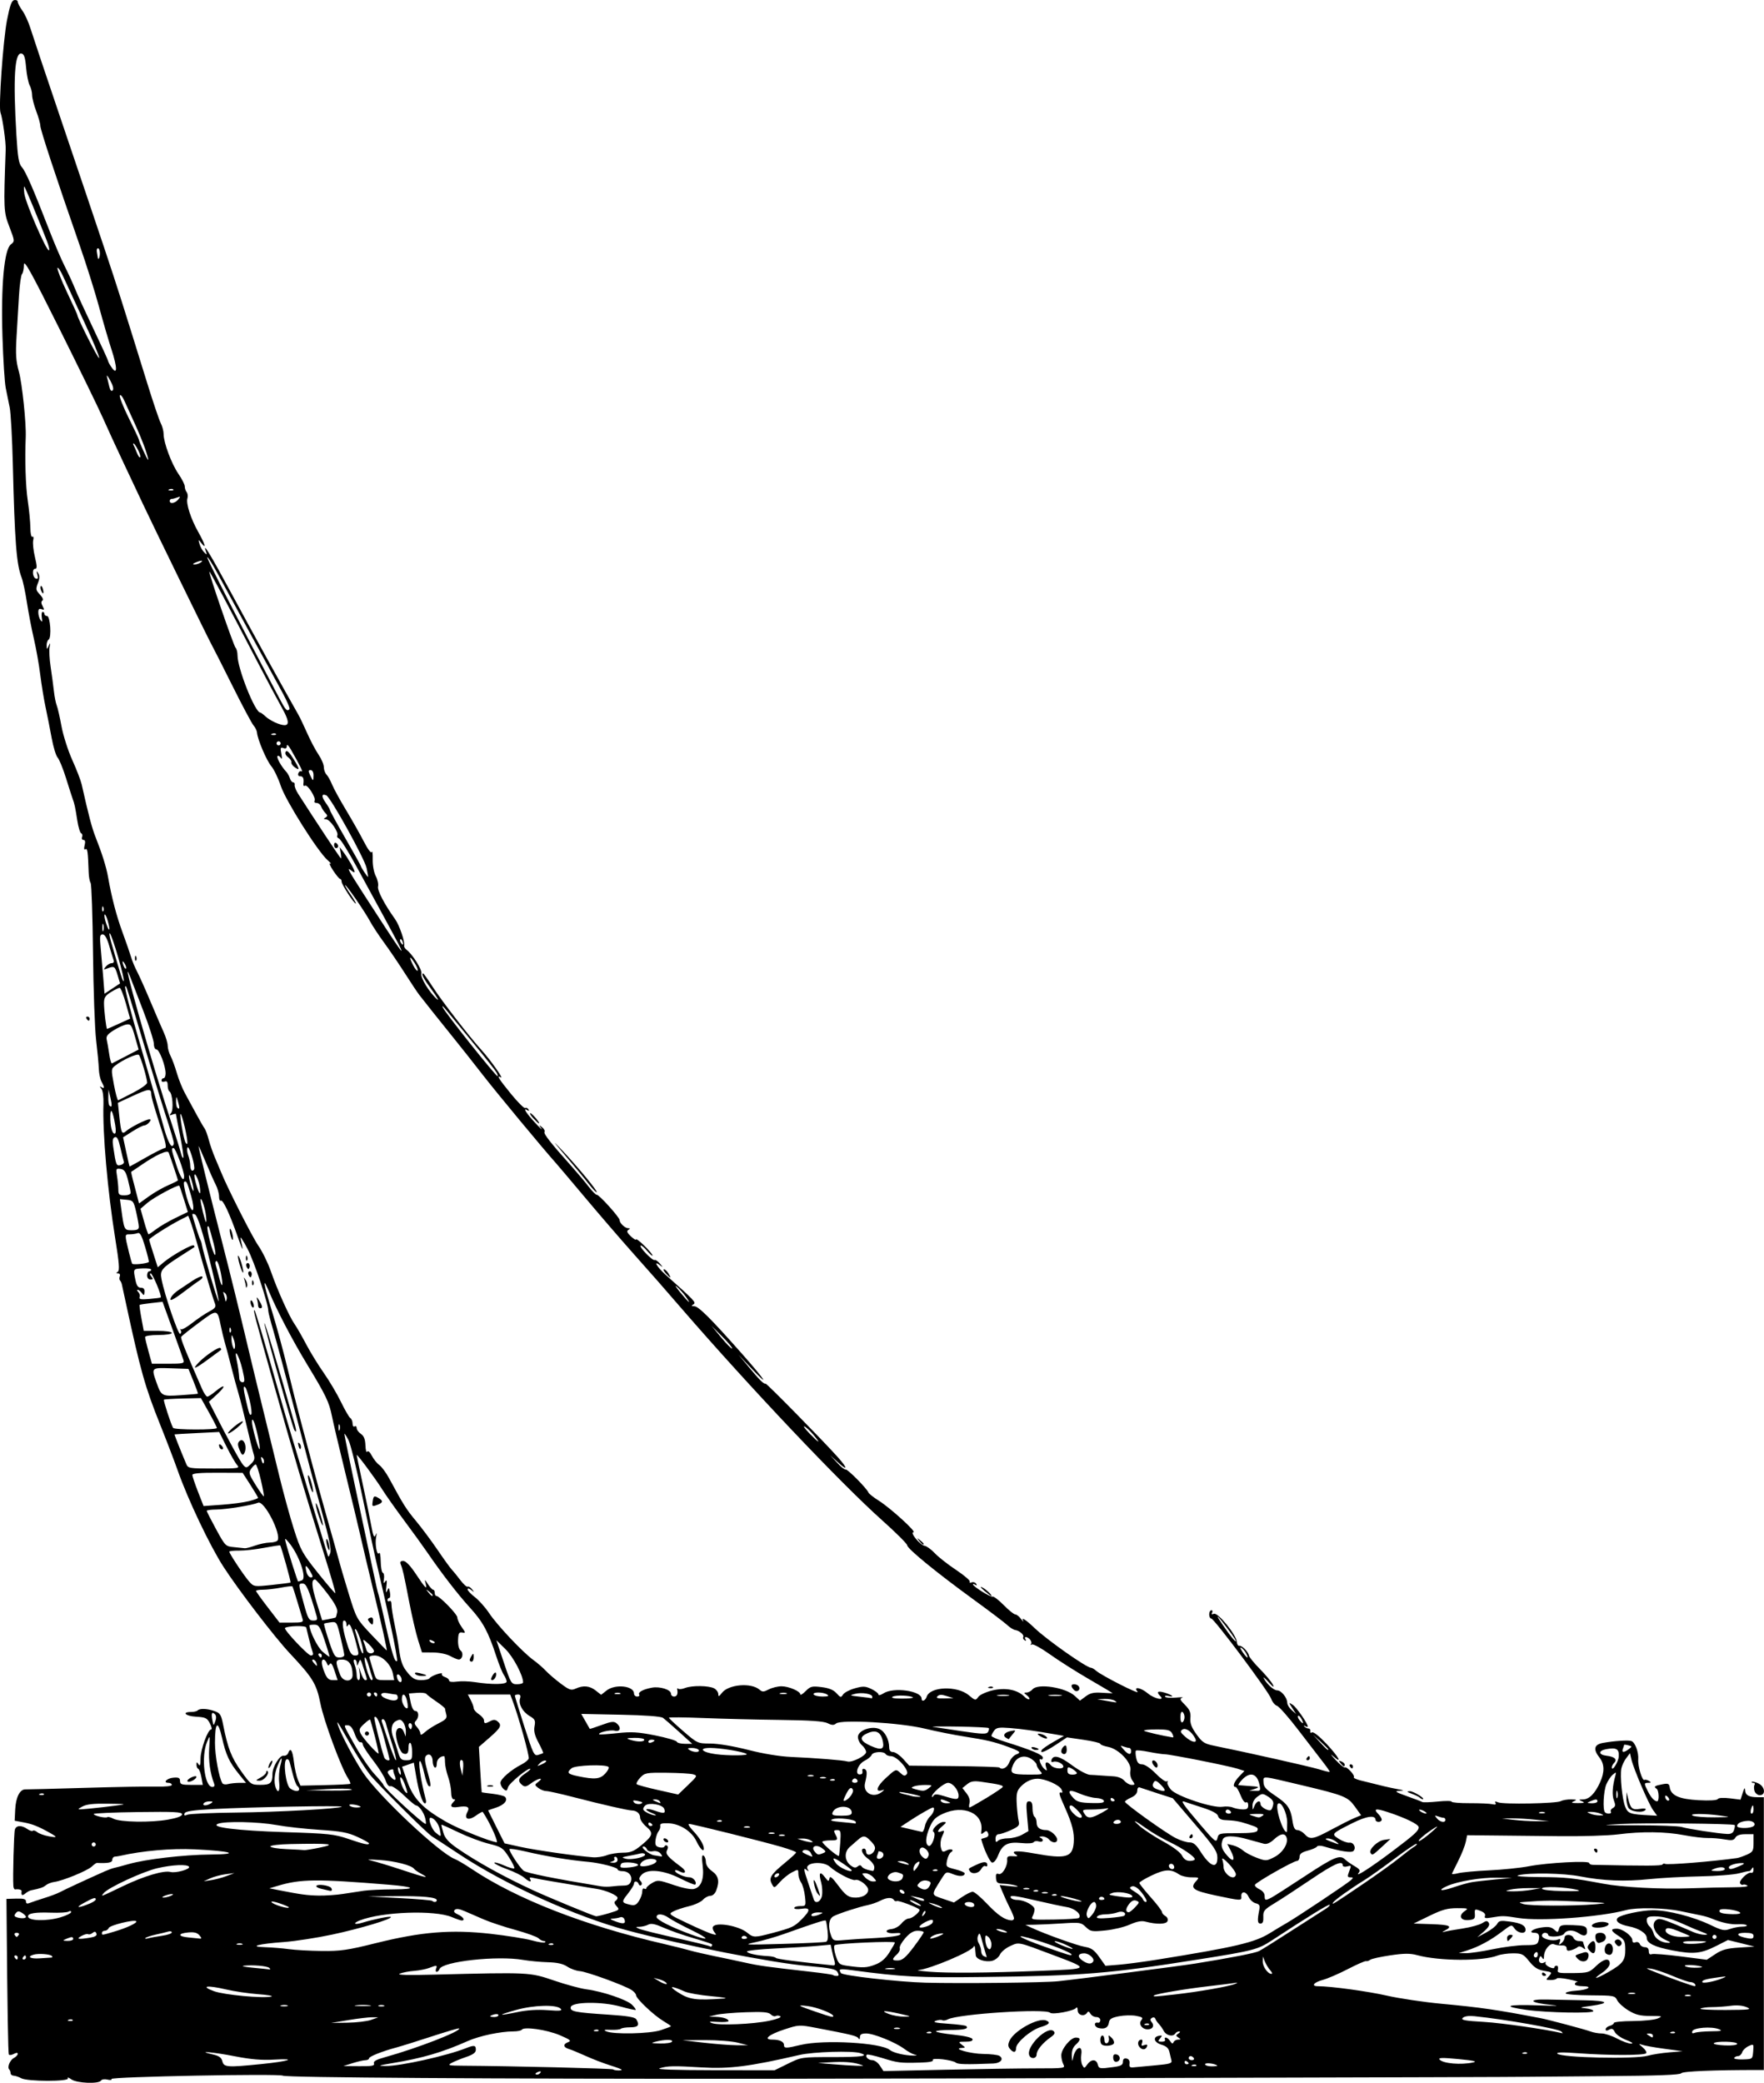<svg xmlns="http://www.w3.org/2000/svg" version="1.0" viewBox="0 0 858.72 1013.9"><path d="M34.7 1012.193c-1.313-.92-2.062-1.15-1.663-.5 1.017 1.64-19.72 1.62-22.71-.03-1.201-.67-2.857-1.23-3.681-1.25-.823-.03-1.498-.57-1.5-1.22-.001-.64-.291-1.45-.644-1.8-1.096-1.1.299-4.54 2.266-5.6 1.032-.55 1.876-1.45 1.876-2 0-.65-.672-.64-1.94.04-1.066.57-2.14.7-2.384.28-.374-.63-.714-21.33-1.104-67.25l-.072-8.5 4.75-.14c3.618-.11 4.75.21 4.75 1.36 0 1.03.539 1.27 1.75.77.962-.4 4.225-1.5 7.25-2.44s6.4-2.22 7.5-2.83c1.777-1 13.83-6.58 22-10.2 1.65-.73 3.674-1.46 4.5-1.62s3.974-.99 7-1.86c8.357-2.38 26.74-4.53 39.8-4.64 15.103-.13 10.333-1.69-7.8-2.54-11.11-.53-25.488.73-36 3.14-.826.19-2.064.38-2.75.42-.689.05-1.25.76-1.25 1.58 0 1.33-1.895 1.71-7.52 1.48-.287-.01-1.402.8-2.48 1.81-2.188 2.03-14.058 6.9-18.14 7.44-1.452.19-3.319.91-4.149 1.59-1.326 1.11-2.709 1.58-7.362 2.53-.632.13-1.869.84-2.75 1.57-1.458 1.21-2.033.82-1.719-1.17.111-.7-1.443-1.13-3.13-.87-.414.07-.81-.67-.883-1.63-.322-4.3.255-25.92.734-27.5.65-2.13 3.231-2.25 6.044-.28 1.15.8 2.364 1.19 2.698.85.334-.33 1.301-.03 2.15.68.848.7 3.352 1.61 5.563 2.01 4.253.78 4.385.49.71-1.59-5.626-3.17-8.577-4.36-12.767-5.14l-4.5-.85.26-5.41c.288-5.99 2.28-9.93 4.973-9.83.971.03 13.917-.3 28.767-.74 14.85-.45 30.487-.73 34.75-.62 4.648.11 7.75-.22 7.75-.82 0-.56-.713-1.01-1.584-1.01-2.975 0-.837-2.26 2.377-2.51 2.563-.21 3.207.12 3.207 1.63 0 1.62.78 1.88 5.545 1.88h5.545l-.688-3.75c-.379-2.06-1.075-3.9-1.546-4.08-.47-.19-.85-1.09-.84-2 .012-1.44.145-1.47.984-.17.708 1.1.973.34.984-2.81.016-4.45 3.562-14.19 5.164-14.19.497 0 .217-1.33-.62-2.95-1.355-2.62-2.112-2.98-6.777-3.25-5.096-.29-7.118-2.3-2.318-2.3 1.314 0 2.73-.34 3.144-.75 1.077-1.07 4.616-.93 8.22.33 2.741.96 3.221 1.72 4.211 6.75 2.224 11.28 4.022 15.91 8.715 22.46 4.707 6.58 4.844 6.67 9.42 6.69 4.866.02 5.857-.88 5.857-5.33 0-3.39 3.541-9.19 5.401-8.85.89.16 1.89-.4 2.22-1.25 1.14-2.98 2.13-1.5 2.81 4.2.37 3.16 1.24 7.07 1.92 8.69l1.25 2.94 11.94-.27c6.57-.14 12.12-.44 12.34-.65.21-.22-.28-1.42-1.09-2.68-3.34-5.13-11.76-27.9-13.43-36.29-1.94-9.72-3.65-12.54-14.88-24.49-7.388-7.86-24.994-30.82-32.337-42.18-6.61-10.22-17.243-32.59-22.259-46.82-1.647-4.67-5.432-14.57-8.41-22-7.516-18.74-9.672-26.38-16.923-60-.889-4.12-1.74-8.05-1.889-8.72-.15-.67-.554-1.5-.899-1.85-.345-.34-.385-1.26-.089-2.03.298-.77-.068-1.41-.818-1.41-1.028-.02-1.06-.21-.135-.8.944-.6.655-4.28-1.274-16.23-3.7-22.93-6.2-51.47-5.725-65.4.118-3.47-.303-6.57-1.01-7.44-.958-1.19-.95-1.35.037-.75 1.568.94 1.586.12.057-2.68-.656-1.21-1.253-3.99-1.327-6.19-.075-2.2-.667-8.5-1.318-14-.65-5.5-1.336-24.67-1.524-42.61-.189-17.93-.708-33.19-1.155-33.92-.446-.72-.868-2.92-.938-4.89-.373-10.52-.6-12.16-1.585-11.55-.675.41-.812-.27-.392-1.95.431-1.71.24-2.58-.567-2.58-.668 0-.967-.65-.664-1.43.303-.79.107-1.59-.436-1.77-.542-.18-1.404-3.02-1.914-6.31-.993-6.41-1.361-8.13-2.25-10.49-.31-.82-1.752-5.32-3.205-9.98-1.453-4.67-3.301-9.21-4.107-10.1-.805-.89-2.114-5.17-2.908-9.52-.795-4.34-2.12-11.05-2.947-14.9s-2.006-11.05-2.623-16c-.616-4.95-2.014-12.82-3.107-17.5-1.092-4.67-2.614-12.59-3.38-17.6-.767-5-1.909-10.4-2.537-12-2.54-6.45-3.397-17.45-4.312-55.4-.299-12.37-.984-24.75-1.523-27.5s-1.408-7.02-1.93-9.5c-.522-2.47-1.238-13.72-1.59-25-.775-24.8.821-42.371 4.076-44.89 1.96-1.515 1.952-1.598-.713-8.569-2.808-7.346-2.85-8.253-1.802-37.54.131-3.658-1.51-15.412-2.515-18C-.775 52.202 1.497 19.66 3.4 9.868 4.8 2.653 5.652.293 6.943.044c.935-.18 1.7.199 1.7.842s1.012 2.581 2.25 4.306c1.237 1.726 3.011 5.62 3.942 8.655.931 3.034 7.942 23.967 15.58 46.517 7.637 22.55 16.888 50 20.558 61 6.352 19.039 8.368 25.389 20.642 64.999 2.897 9.35 5.89 18.2 6.648 19.66.76 1.45 1.38 3.83 1.38 5.28 0 4.16 3.847 14.48 7.233 19.4 1.705 2.48 3.086 5.22 3.07 6.08-.017.87.395 2.12.915 2.78.521.66.692 2.01.381 3-.782 2.49 1.618 9.94 5.308 16.48 3.293 5.84 4.06 8.63 1.457 5.32-1.527-1.94-1.55-1.93-.86.5.39 1.38 1.401 3.18 2.245 4 1.37 1.34 1.46 1.29.833-.5-1.79-5.11 2.315 1.69 13.037 21.59 9.457 17.56 25.142 45.97 31.952 57.91.79 1.38 2.74 5.45 4.33 9.06 1.6 3.61 4.07 8.29 5.5 10.39 1.43 2.11 2.6 4.86 2.6 6.12s.58 2.88 1.29 3.61 1.93 2.9 2.7 4.82c.78 1.93 3.83 7.51 6.79 12.41 2.95 4.91 6.86 11.82 8.68 15.36 1.99 3.88 3.53 5.91 3.87 5.09.32-.75.52.89.46 3.64-.07 2.86.57 6.33 1.49 8.1.89 1.7 1.38 3.96 1.11 5.03-.48 1.82 3.05 8.61 8.26 15.89 2.13 2.98 4.93 11.1 4.45 12.94-.13.53.39 1.43 1.15 2 2.96 2.2 7.76 9.92 7.23 11.61-.59 1.86 3.84 9.13 7.58 12.45 1.23 1.09.15-.88-2.41-4.38-4.15-5.67-5.44-8.14-4.27-8.14.21 0 2.35 3.03 4.75 6.74 4.61 7.11 17.7 24.02 23.81 30.76 4.24 4.68 10.89 14.14 9.21 13.1-2.35-1.46-.99.75 4.92 7.99 3.34 4.09 6.46 7.2 6.93 6.91.48-.29 1.19-.01 1.58.64.46.73.29.9-.43.46-2.45-1.52-.88 1.11 3.53 5.9 2.53 2.75 3.97 4.1 3.21 3-1.28-1.84-1.25-1.89.35-.64.95.75 1.49 1.77 1.18 2.27-.55.88 3.05 5.47 13.14 16.72 2.78 3.11 6.52 7.55 8.31 9.88 1.8 2.32 3.58 4.12 3.97 4 .95-.31 11.16 11 11.16 12.35 0 1.48 2.59 3.92 4.18 3.94 1.04.01 1.05.18.06.81-.94.6-.62 1.41 1.25 3.16 1.38 1.3 2.51 1.96 2.51 1.48s1.8.88 4 3.03 4 4.3 4 4.78-1.18-.53-2.63-2.24c-1.44-1.72-2.87-2.87-3.18-2.57-.74.74 5.92 7.58 6.83 7.02.39-.25 1.56.55 2.59 1.77 1.57 1.84 1.59 1.98.14.85-3.61-2.79-1.58.81 2.5 4.45 14.45 12.89 15.11 13.6 13.67 14.51-1.14.72-1.06.9.41.92 2.05.01 7.95 5.89 23.3 23.22 11.27 12.73 14.11 17.22 4.27 6.77l-6.09-6.48 5.07 6.11c5.34 6.43 7.26 8.33 8.17 8.06.56-.17 28.55 28.35 35.3 35.95 4.75 5.36 4.69 6.73-.1 2.33l-3.75-3.45 3.41 3.71c1.87 2.04 3.73 3.51 4.12 3.27.74-.46 10.33 9.22 11.06 11.15.22.6 2.48 2.39 5.02 3.98 5.64 3.54 18.67 15.39 16.91 15.39-1.91 0 3.25 6.28 5.42 6.6 1 .14 3.25 1.77 4.99 3.62s6.41 5.52 10.38 8.15c3.96 2.64 6.95 5.2 6.64 5.7-.3.5.1.66.9.35.79-.31 1.79-.01 2.2.67.49.78.34.96-.4.51-.63-.4-1.15-.49-1.15-.21 0 1 8.51 6.31 9.53 5.95.57-.2 3.02 1.67 5.46 4.15 2.43 2.48 4.95 4.51 5.59 4.51.65 0 1.93 1.01 2.84 2.25.92 1.24 1.36 1.62.97.85-1-2.02 1.33-.53 5.61 3.55 6.02 5.77 25.34 19.35 27.51 19.35.46 0 1.54.63 2.41 1.41 2.66 2.37 21.67 12.01 20.21 10.25-2.28-2.75 1.55-2.11 5.05.84 3.04 2.55 8.44 3.72 6.02 1.3-2.05-2.05-1.33-2.7 1.93-1.76 3.63 1.04 5.48 2.53 2.12 1.7-1.24-.3-2.01-.16-1.71.33.3.48 2.66.68 5.25.44 2.59-.25 3.98-.21 3.08.07-1.34.43-1.11 1.03 1.33 3.47 2.32 2.32 2.89 3.69 2.66 6.38-.23 2.58.51 4.56 2.93 7.93 2.88 4.02 3.86 4.63 8.97 5.66 15.64 3.16 46.31 10.06 50.69 11.39 2.73.84 5.07 1.4 5.22 1.26.14-.15-1.31-2.27-3.23-4.72s-7.34-9.49-12.05-15.66c-4.7-6.16-9.38-11.47-10.39-11.79s-2.29-1.88-2.84-3.46c-1.21-3.48-27.79-39.04-29.18-39.04-.54 0-.98-.9-.98-2s.48-2 1.06-2 .73.53.33 1.17c-.48.78-.18.96.92.54 1.95-.75 10.88 10.21 11.12 13.65.08 1.18.64 2.05 1.24 1.93 1.27-.25 4.36 2.93 4.74 4.87.14.74 2.54 3.66 5.34 6.5 2.79 2.84 5.59 6.21 6.21 7.5.82 1.68.24 1.36-2.04-1.16-1.75-1.92-2.83-2.82-2.4-2 1.55 2.99 4.87 6 6.6 6 1.98 0 4.88 3.6 4.88 6.07 0 .89.97 2.48 2.15 3.53l2.16 1.9-1.86-2.89c-1.85-2.86-1.85-2.87.19-1.6 1.78 1.11 7.36 9.14 7.36 10.59 0 .29-.56.2-1.25-.2-.73-.42-.9-.34-.42.19.46.5 1.36.93 2 .96.64.02 1.04.62.89 1.32-.15.73.21.98.86.58.67-.41 3.57 1.9 7.03 5.58 6.05 6.46 8.04 10.21 3.14 5.91-1.51-1.33-.99-.52 1.16 1.78 2.15 2.31 4.23 4.01 4.61 3.77.93-.58 5.16 4 4.39 4.77-.33.33 1.13 1.04 3.24 1.57 10.22 2.59 14.17 3.51 17.85 4.19 3.56.65 3.67.75 1 .89-2.48.14-1.83.58 3.74 2.57 3.71 1.32 7.09 2.6 7.5 2.86.42.25 3.8.14 7.51-.24 3.71-.39 6.75-.36 6.75.06 0 .43 3.94.76 8.75.74 4.81-.01 9.77.2 11.03.49 1.51.34 2.04.13 1.58-.61-.47-.77-.09-.86 1.22-.3 2.52 1.09 28.41.6 30.59-.57.93-.5 3.19-.88 5.01-.84 2.76.06 2.98.22 1.32.93-1.56.67-1.12.86 2 .86 3.11 0 3.56-.19 2-.86-1.82-.78-1.76-.87.57-.93 2.97-.08 5.77-2.93 8.22-8.35 2.25-4.99 2.16-8.88-.29-11.99-3.2-4.07-2.64-6.4 1.75-7.18 5.51-.99 12.4-1.43 13.82-.88 1.78.68 3.53 5.4 3.28 8.87-.24 3.4 1.96 10.7 3.03 10.04.39-.25 1.37-.03 2.17.47 1.2.76 1.15.92-.3.94-2.15.01-2.16.31-.11 4.31 1.52 2.96 3.1 4.65 4.39 4.69 1.13.03.91-5.41-.25-6.12-1.59-.99-.98-1.45 2.9-2.19 2.71-.51 3.24-.29 3.5 1.51.59 3.96 4.62 5.75 14.04 6.26 5.35.29 8.95.08 9.34-.55.39-.62 2.67-.76 5.86-.37l5.24.66 1.06-3.35c.79-2.45 1.1-2.77 1.18-1.2.11 2.41 1.87 3.36 6.18 3.36h2.92V1007.653h-2.25c-21.79-.03-37.36.62-37.96 1.58-.51.8-11.44 1.21-37.5 1.4-20.24.15-37.02.29-37.29.32-1.94.15-297.98.92-375 .97-128.28.08-229.41-.58-230.91-1.51-1.77-1.08-84.17.51-83.484 1.62.313.51-.53.64-1.915.29-1.376-.35-2.77-.14-3.142.46-1.085 1.75-11.766 1.32-14.494-.59zm228.43-3.32c.35-.56-.05-.73-.94-.39-1.73.66-2.05 1.38-.61 1.38.52 0 1.22-.44 1.55-.99zm39.51-1.37c0-.2-2.59-1.17-5.75-2.16s-8.45-3.03-11.75-4.53-7.01-3.03-8.25-3.4c-2.79-.85-2.9-2.37-.24-3.36 1.64-.61.89-1.21-4.25-3.39-6.23-2.63-17.38-4.23-18.36-2.64-.29.46-2.14.84-4.13.84-6.27 0-16.57 2.18-22.27 4.72-12.38 5.5-21.92 8.29-37 10.79-6.52 1.09-6.91 1.26-3 1.33 6.96.13 29.87-4.95 39.31-8.72 3.9-1.55 4.69-1.41 4.69.8 0 1.4-1.3 2.36-4.75 3.54-2.61.89-5.8 2.19-7.08 2.9-2.07 1.15-1.44 1.3 5.5 1.34 23.21.14 72.71 1.35 73.15 1.79.58.58 4.18.71 4.18.15zm80.95-2.93c6.46-3.19 6.61-3.21 21.78-3.21 14.19 0 17.89-.53 13.47-1.93-3.93-1.25-22.91-.67-29.7.9-24.19 5.6-34.13 6.87-47.5 6.06-13.77-.83-16.57-.78-20.5.41-1.95.59 7.31.91 26.47.94l29.47.03 6.51-3.2zm120.75 2.29c13.9 0 14.33-.06 13.33-1.93-.57-1.07-1.03-3.06-1.03-4.43 0-3.11 4.53-8.64 7.09-8.64 2.46 0 2.42 1.22-.09 3.5-1.36 1.23-1.96 2.96-1.87 5.41.11 2.76.25 3.01.6 1.09.98-5.33 4.8-7 4-1.75-.27 1.79-.06 4.08.48 5.1.92 1.76 1.03 1.75 2.43-.25 1.86-2.65 4.39-2.7 5.07-.1.58 2.21.97 2.28 7.65 1.36 3.7-.5 4.64-1.02 4.64-2.57 0-1.31.56-1.82 1.75-1.59 1.12.23 1.64 1.1 1.46 2.44-.23 1.66.19 2.04 2 1.85 1.26-.14 6.02-.58 10.57-.98 7-.61 8.22-.98 7.84-2.37-.24-.9-.69-2.78-.99-4.17-.4-1.79-1.53-2.82-3.85-3.5-3.61-1.07-4.42-3.72-1.31-4.32 1.71-.33 1.79-.17.62 1.24-1.16 1.4-1.05 1.61.85 1.61 1.19 0 1.9-.45 1.56-1s-.17-1 .39-1c.55 0 1.51.79 2.12 1.75.79 1.25 1.25 1.4 1.63.5.29-.69 1.28-1.26 2.19-1.26 1.45-.02 1.47-.15.17-1-1.33-.88-1.33-1.1 0-1.97.9-.6 1.03-.99.31-1-.66-.01-1.47.43-1.81.98-1.1 1.78-4.4 1.06-5.62-1.23-.66-1.22-1.76-2.79-2.45-3.48s-1.43-1.79-1.65-2.45c-.23-.67-.94-.86-1.64-.43-.93.58-.96 1.11-.1 2.14 1.42 1.71.42 3.45-1.98 3.45-2.75 0-4.6-2.64-3.11-4.44.99-1.2.57-1.56-2.53-2.14-2.05-.38-5.79-.3-8.32.19-3.61.7-4.67 1.36-4.91 3.06-.36 2.52-2.12 3.42-5.14 2.64-2.13-.56-2.31-3.03-.18-2.56.62.14 1.13-.42 1.13-1.25 0-.82-.88-1.5-1.95-1.5s-2.36-.73-2.86-1.63c-.63-1.11-1.14-1.27-1.61-.5-1.3 2.11-4.58 1.3-4.6-1.12-.01-1.24-.34-1.78-.75-1.21-1.06 1.5-11.53 3.45-12.68 2.36-2.29-2.17-44.86.6-49.82 3.25-.98.52-2.17.7-2.66.4-.49-.31-1.92-.17-3.17.29-1.69.63-.13 1 5.98 1.42 4.55.31 8.54.83 8.86 1.15 1.31 1.31-1.05 1.88-7.72 1.88-3.86 0-7.02.32-7.02.71 0 .38 3.9 1.1 8.67 1.6 5.37.56 8.83 1.38 9.09 2.15.27.85-.8 1.25-3.37 1.25-3.53 0-3.65.09-1.83 1.47 1.91 1.45 1.91 1.47-.06 1.58-4.89.28 4.41 2.86 10.5 2.92 3.57.03 7.12.45 7.87.93 2.32 1.47.65 3.57-2.95 3.72-13.15.53-17.15.44-18.21-.4-1.79-1.41-12.04-2.57-11.24-1.27.42.69-1.72 1.11-6.16 1.23-9.78.27-10.81.14-18.5-2.24-3.82-1.18-7.18-1.9-7.48-1.61-.97.97.75 2.67 2.7 2.67 1.06 0 2.71 1.2 3.66 2.66l1.74 2.65 29.95-.65c16.47-.36 36.41-.66 44.32-.66zm37.57-5.03c-.11-1.47.35-2 1.54-1.77 2.11.41 2.23 3.17.15 3.57-.95.18-1.59-.5-1.69-1.8zm-40.88-1.38c-1.62-4.23 8.98-14.61 11.93-11.67.8.8.43 1.57-1.36 2.82-3.93 2.74-6.96 6.4-6.96 8.41 0 2.16-2.81 2.51-3.61.44zm-9.42-3.12c-.96-1.16-1-2.11-.15-3.97 2.2-4.85 13.89-11.32 17.75-9.83 2.44.93 1.59 1.97-2.63 3.23-4.81 1.44-11.94 7.54-11.94 10.22 0 2.28-1.3 2.43-3.03.35zm63.09-.89c-1.25-1.51-.69-3.58.97-3.58.5 0 .62.75.26 1.67-.49 1.3-.24 1.52 1.12 1 1.14-.43 1.62-.25 1.36.52-.62 1.85-2.35 2.03-3.71.39zm-18.39-1.25c-1.04-1.03-.79-4.33.33-4.33.55 0 1 .94 1 2.08 0 1.24.51 1.91 1.25 1.65.69-.24 1.1-1.29.92-2.33-.31-1.77-.21-1.79 1.37-.25.93.91 1.39 2.15 1.02 2.75-.74 1.2-4.83 1.5-5.89.43zm-409.19 9.58c13.52-1.36 17.96-2.85 6.518-2.19-6.225.36-11.392-.07-19.3-1.61-10.588-2.07-19.315-2.82-10.955-.94 3.274.73 4.386 1.51 4.858 3.39.728 2.9 2.353 3.01 18.88 1.35zm54.92-.32c-.4-1.02 1.07-1.85 5.28-3.01 15.72-4.35 37.49-12.8 36.16-14.05-.19-.18-6.19 1.59-13.34 3.92-7.15 2.34-14.8 4.73-17 5.32-7.09 1.9-13.5 4.44-13.5 5.35 0 .48-.79.89-1.75.9-.96 0-3.78.65-6.25 1.43l-4.5 1.42 7.72.06c6.24.06 7.61-.2 7.18-1.34zm236.29.4c-3.6-1.09-7.83-1.36-14.69-.95l-5.5.32 7.5.64c4.12.35 9.3.68 11.5.73 3.66.09 3.76.03 1.19-.74zm164.04.41c-.33-.34-1.2-.37-1.92-.08-.8.32-.56.55.61.6 1.05.05 1.64-.19 1.31-.52zm10.19.24c-1.2-1.03-5.92-1.56-5.92-.66 0 .56 1.42 1.02 3.17 1.02 1.74 0 2.97-.16 2.75-.36zm-13.92-1.08c0-.24-.45-.72-1-1.06s-1-.14-1 .44.45 1.06 1 1.06 1-.2 1-.44zm138.5-.46c2.18-.48.21-.93-7.17-1.63-7.84-.75-9.94-.7-9.18.22 1.63 1.96 10.45 2.72 16.35 1.41zm-136-2.1c-.34-.55-1.04-1-1.56-1s-.94.45-.94 1 .7 1 1.56 1 1.28-.45.94-1zm272.31-3.26c.3-3.69.27-3.73-2.23-2.59-1.4.63-2.81 1.99-3.13 3-.32 1.02-1.2 1.85-1.96 1.85s-1.62.4-1.92.89c-.31.49 1.58.83 4.19.75 4.73-.14 4.74-.15 5.05-3.9zm-51.31 2.1c2.2-.61 6.92-1.35 10.5-1.64l6.5-.54-9-1.22c-4.95-.67-9.9-1.57-11-2-1.58-.61-1.48-.34.5 1.31 1.37 1.14 2.13 2.45 1.68 2.9-1.07 1.07-18.18 1.07-32.68 0-8.01-.59-11.2-.53-10.5.2 1.86 1.95 37.64 2.76 44 .99zm-356.97-.57c-1.08-.28-3.33-1.53-5-2.79-4.21-3.17-14.86-7.48-18.5-7.48-2.21 0-3.04.47-3.05 1.75-.01 1.14-.27 1.34-.75.59-.73-1.14-3.3-1.77-20.32-5.01-8.53-1.62-8.64-1.62-15.92.78-7.48 2.45-10.29 4.89-5.66 4.89 3.53 0 5.67.98 5.67 2.61 0 1.7.94 1.69 8.18-.04 11.2-2.68 39.08-1.09 43.37 2.48 1.66 1.37 7.34 2.72 11.45 2.72 1.96 0 2.07-.11.53-.5zm298.2-.87c-.33-.34-1.2-.37-1.92-.08-.8.32-.56.55.61.6 1.05.05 1.64-.19 1.31-.52zm-384.23-4.92c-2.75-.71-9.95-1.27-16-1.24l-11 .05 10.5 1.21c5.77.67 12.97 1.22 16 1.24l5.5.02-5-1.28zm486.5.55c0-1.2-10.64-1.42-11.37-.24-.27.44 2.18.9 5.44 1.03 3.54.14 5.93-.18 5.93-.79zm-518.5-1.03c.71-1.15-3.49-1.15-8 0-2.58.66-2.27.78 2.19.88 2.85.07 5.47-.33 5.81-.88zm464.52-.83c-2.47-.94-4.96-2.67-5.55-3.85-.81-1.63-1.46-1.91-2.77-1.17-1.17.65-1.7.59-1.7-.19 0-.63.9-1.38 2-1.67s2-.92 2-1.41c0-.48 4.16-.9 9.25-.92 5.09-.03 10.52-.59 12.07-1.25 2.6-1.12 2.33-1.21-3.5-1.23-5.03-.01-7.21-.55-10.67-2.64-2.4-1.44-4.89-3.68-5.53-4.98-1.14-2.28-1.6-2.36-13.15-2.42-6.72-.04-11.97-.48-11.97-1s2.25-1.08 5-1.25c6-.37 8.66-2.19 3.2-2.19-2.04 0-3.7-.45-3.7-1s.56-1.04 1.25-1.1c.69-.05-1.23-.61-4.25-1.25-3.03-.63-5.65-.81-5.83-.4-.19.41-1.5.75-2.91.75-2.46 0-2.5-.08-.85-1.9 1.66-1.83 1.57-1.93-2.37-2.59-3.12-.53-4.84-1.62-7.24-4.6-2.86-3.56-3.56-3.91-7.9-3.91-2.63 0-6.04.49-7.59 1.09-7.32 2.83-28.34 2.71-39.13-.22-3.36-.91-6.27-.89-13 .1-4.78.7-9.2 1.68-9.83 2.19-.63.5-1.53.78-2 .63s-4.45 1.59-8.85 3.87-9.91 4.66-12.25 5.29c-4.33 1.15-5.8 3.05-2.36 3.05 6.27 0 24.19 2.45 33.61 4.59 6.05 1.37 17.97 3.15 26.5 3.95 19.36 1.81 26.77 2.88 48.37 7.03 3.87.75 21.61 5.47 24.13 6.43 1.45.55 3.93 1 5.51 1 1.59 0 5 1.13 7.58 2.5 2.59 1.38 5.65 2.48 6.81 2.45 1.29-.04.37-.72-2.38-1.78zm-48.7-14.67c-12.18-1.7-9.52-2.72 5.68-2.18 8.86.32 11.48.24 6.75-.2-10.78-1-12.26-2.9-2.06-2.63 4.29.11 12.45.27 18.12.36 11.35.17 12.71 1.42 2.96 2.73-5.46.73-5.79.88-2.52 1.19 2.06.19 3.75.8 3.75 1.35 0 1.23-22.46.8-32.68-.62zm7.68-17.56c0-.58.45-.78 1-.44s1 .82 1 1.06-.45.44-1 .44-1-.48-1-1.06zm54 30.06c0-.55-.79-.99-1.75-.98-1.5.01-1.53.15-.25.98 1.89 1.22 2 1.22 2 0zm-482.94-2.61c2.72-.89 4.94-1.76 4.94-1.92 0-.17-1.69-1.31-3.75-2.54-4.59-2.74-13.25-10.92-13.25-12.53 0-.64-1.01-1.81-2.25-2.6-3.65-2.3-21.81-8.92-25.17-9.15-1.69-.12-4.41-1.1-6.04-2.18-2.09-1.39-4.91-2.02-9.5-2.15-3.6-.1-9.02-.61-12.04-1.13-12.58-2.18-39.27.75-40.7 4.47-.28.74-.9 1.34-1.38 1.34-.47 0-.6-.67-.28-1.5.68-1.79.34-1.83-3.33-.41-1.54.61-4.84 1.25-7.31 1.44-2.48.18-5.63.79-7 1.34-1.73.69 3.63.84 17.5.48 45.35-1.17 45.75-1.15 57.5 2.86 5.77 1.98 12.91 3.91 15.85 4.3 7.88 1.04 19.7 5.05 22.17 7.51 1.18 1.18 1.99 2.3 1.8 2.5-.19.19-3.49-.54-7.34-1.61-9.08-2.54-23.78-2.37-24.28.28-.41 2.11 2.07 2.6 18.64 3.67 8.87.58 12.58 1.2 13.23 2.22 1.79 2.84.99 3.92-2.9 3.92-2.11 0-4.16.32-4.55.71s-2.6.62-4.91.52c-3.23-.14-3.75.02-2.21.72 3.48 1.59 21.14 1.21 26.56-.56zm131.67 1.01c-.33-.34-1.2-.37-1.92-.08-.8.32-.56.55.61.6 1.05.05 1.64-.19 1.31-.52zm306.72-.33c-1.41-1.37-27.12-5.91-42.34-7.48-2.79-.28-4.86.02-5.67.83-1.05 1.04.9 1.41 10.39 1.96 8.78.52 30.1 3.6 38.12 5.51.25.06.02-.31-.5-.82zm55.28.33c-.33-.34-1.2-.37-1.92-.08-.8.32-.56.55.61.6 1.05.05 1.64-.19 1.31-.52zm17.6-.46c5.08-.05 5.73-.24 3.71-1.05-3.53-1.41-12.28-.72-12.85 1.02-.33.99.05 1.21 1.25.75.95-.36 4.5-.69 7.89-.72zm-541.6-.54c-.33-.34-1.2-.37-1.92-.08-.8.32-.56.55.61.6 1.05.05 1.64-.19 1.31-.52zm146.52-1.06c-.69-.28-1.81-.28-2.5 0s-.13.5 1.25.5c1.37 0 1.94-.22 1.25-.5zm-63.27-3.55c3.83-.82 5.98-1.7 5.25-2.15-.68-.41-1.68-.48-2.24-.13-.55.34-1.65-.02-2.43-.8-1.1-1.11-3.83-1.34-12.24-1.04-5.95.21-12.4.78-14.32 1.25l-3.5.88 3.17.1c3.66.12 6.33.99 6.33 2.06 0 .41-2.36.6-5.25.42-4.09-.26-4.7-.13-2.75.59 3.35 1.23 19.93.53 27.98-1.18zm184.75 1.61c-.33-.34-1.2-.37-1.92-.08-.8.32-.56.55.61.6 1.05.05 1.64-.19 1.31-.52zm-378.73-2.01l3.5-1.25-3-.03c-1.65-.01-6.83.6-11.5 1.37l-8.5 1.4 8-.12c4.4-.07 9.57-.68 11.5-1.37zm-145.27.01c-.333-.34-1.196-.37-1.917-.08-.798.32-.561.55.604.6 1.054.05 1.645-.19 1.312-.52zm207.27-2.31c0-.49-.9-.67-2-.38s-2 .7-2 .91.9.38 2 .38 2-.41 2-.91zm163 .43c0-1.21-8-4.32-12.5-4.86-5.56-.67-4.97-.28 4.5 2.96 7.03 2.4 8 2.63 8 1.9zm32.5-1.08c-7.59-1.71-10.03-1.68-5.5.06 1.92.74 5.3 1.34 7.5 1.32 3.71-.02 3.57-.12-2-1.38zm-186.06-.89c4.46-.94 9.63-1.25 14.5-.89 6.03.45 7.32.31 6.37-.69-2.04-2.14-13.09-1.83-21.81.61-9.33 2.62-8.93 3.03.94.97zm598.15-2.36c-1.98-.83-4.78-1.07-7.77-.66-2.57.35-6.65.64-9.07.64s-4.94.33-5.59.73 4.82.7 12.17.67c11.94-.06 13.02-.21 10.26-1.38zm-710.32-.85c-.68-.27-2.03-.29-3-.03-.98.25-.42.48 1.23.5s2.44-.19 1.77-.47zm39.98-.06c-1.79-.22-4.71-.22-6.5 0s-.33.4 3.25.4c3.57 0 5.04-.18 3.25-.4zm7 .06c-.69-.28-1.81-.28-2.5 0s-.13.5 1.25.5c1.37 0 1.94-.22 1.25-.5zm165.75-3.36c1.92-.14-.94-.65-6.37-1.12-5.42-.48-11.27-1.51-13-2.29-6.49-2.92-8.19-2.8-3.48.25 5.83 3.77 8.8 4.18 22.85 3.16zm-227-2.1c-4.676-.35-11.757-1.4-15.735-2.34-9.134-2.14-12.572-1.62-5.766.87 4.98 1.83 24.023 3.6 28 2.61 1.1-.28-1.825-.79-6.5-1.14zm446.5.11c11.05-1.24 26.3-3.91 29-5.07 1.71-.74 1.64-.81-.5-.45-1.38.22-7 .93-12.5 1.56-11.15 1.27-25.6 3.74-26.35 4.48-.66.67.03.63 10.35-.52zm250.75.35c-.69-.28-1.81-.28-2.5 0s-.13.5 1.25.5c1.37 0 1.94-.22 1.25-.5zm-26.98-1c-.68-.27-2.03-.29-3-.03-.98.25-.42.48 1.23.5s2.44-.19 1.77-.47zm29.23-4.34c-.34-.55-1.38-1.01-2.31-1.03-.93-.01-4.82-1.36-8.65-2.99-3.82-1.63-8.55-3.21-10.5-3.52-2.92-.45-2.58-.17 1.96 1.63 7.74 3.07 18.35 6.85 19.31 6.88.44.02.53-.42.19-.97zm-501.05-.89c-.52-.49-2.08-1.18-3.45-1.54l-2.5-.65 2.5 1.5c2.78 1.68 4.98 2.12 3.45.69zm191.05-.54c9.24-.96 59.48-7.44 66.5-8.57 18.02-2.91 29.4-5.14 31.31-6.13 1.21-.62 8.26-5.04 15.69-9.83 7.42-4.79 14.78-9.5 16.34-10.46 1.56-.95 2.61-1.96 2.34-2.23-.44-.44-10.51 5.76-28.15 17.33-6.82 4.47-9.01 5.05-35.53 9.25-43.77 6.95-56.72 8.01-105 8.58-31.57.38-39.1-.01-63.75-3.29-6.26-.83-6.86-.68-5.49 1.39.82 1.24 28.07 4.32 41.24 4.67 17.08.45 57.69 0 64.5-.71zm323.56-1.52c2.05-.85 1.8-.93-1.56-.48-6.59.9-8.5 1.42-8.5 2.34 0 .95 6.03-.17 10.06-1.86zm-55.62-3.02c6.91-3.95 8.17-5.66 8.11-11-.04-3.91-.45-4.71-3.26-6.5-3.84-2.43-4.13-3.53-.93-3.53 2.86 0 7.64 3.55 7.64 5.68 0 .97.56 1.32 1.54.94.87-.33 1.78.05 2.1.9.32.81 1.42 1.48 2.47 1.48 1.21 0 1.89.7 1.89 1.97 0 1.29.49 1.78 1.42 1.42.78-.3 7.13.2 14.11 1.1l12.69 1.63 4.12-2.72c3.28-2.18 5.63-2.83 11.61-3.21l7.5-.48-6.46-1.61-6.46-1.6-5.35 2.72c-7.74 3.94-11.34 4.33-21.65 2.36-8.67-1.66-12.53-3.53-12.53-6.08 0-2.21-3.9-4.74-8.66-5.63-4.71-.88-6.99-2.62-5.45-4.16 1.52-1.52 11.6-3.69 17.2-3.7 7.18-.01 19.64 3.18 27.86 7.14 5.68 2.73 6.83 2.97 9.57 1.98 1.72-.62 4.4-1.13 5.97-1.13 1.56 0 2.53-.32 2.14-.7-.39-.39-2.31-.59-4.28-.46-3.35.22-8.2-.84-12.85-2.83-1.1-.47-3.35-1.13-5-1.47s-6.15-1.27-10-2.07c-7.92-1.66-21.26-1.92-26.5-.53-12.87 3.43-41.81 5.55-52.5 3.84-7.03-1.12-7.76-1.13-12.9-.25-3.13.54-3.79.4-3.35-.75.35-.91-.47-1.8-2.27-2.48-2.67-1.01-2.82-.92-2.65 1.57.14 2.26-.27 2.67-2.95 2.93-3.98.39-5.21-2.1-2.12-4.27 2.07-1.45 1.87-1.53-3.6-1.53-4.65 0-7.29.74-13.47 3.75l-7.69 3.75 8.75.29c8.96.3 10.46 1.01 6.5 3.09-1.39.73-1.55.98-.4.65 1.01-.3 5.06-1.03 9-1.62 3.93-.6 8.22-1.77 9.52-2.6 1.98-1.27 2.52-1.29 3.24-.16.6.93-.13 2.22-2.37 4.18l-3.24 2.84 4.34-2.32c2.39-1.28 4.78-3.15 5.33-4.17.85-1.58 1.73-1.75 6.16-1.15 5.53.74 7.67 1.89 7.67 4.09 0 2.12-3.71 1.64-5.34-.69-1.44-2.06-1.49-2.04-6.21 1.55-5.52 4.22-11.3 7.33-16.95 9.12l-4 1.27 3.5.05c1.92.03 7.77-.83 13-1.92 5.22-1.08 12.26-1.98 15.63-1.99 5.45-.01 6.2-.25 6.7-2.18.68-2.6.07-3.83-1.89-3.83-3.4 0-1.05-1.94 3.1-2.56 3.52-.53 4.95-.31 6.37.98 1.72 1.56 1.87 1.53 2.36-.36.47-1.8 1.24-2 6.87-1.79 5.27.19 6.39.54 6.69 2.09.57 2.95-1.16 3.8-3.87 1.9-2.68-1.87-6.04-1.79-7.17.18-.84 1.46-7.79 1.94-7.79.53 0-.53-.68-.97-1.5-.97-.83 0-1.5.62-1.5 1.38 0 1.58 5.17 2.88 7.66 1.92 1.32-.51 1.53-.25.99 1.17-.59 1.53-.46 1.62.83.55.83-.7 1.52-1.88 1.52-2.64 0-1.86 3.64-1.76 4.36.12.32.83 1.49 1.5 2.61 1.5 1.11 0 2.03.19 2.03.42s.31 1.24.69 2.25c.57 1.53.44 1.63-.83.6-.86-.69-1.91-.85-2.44-.36-.5.48-1.93 1.17-3.17 1.55-1.66.5-2.25.27-2.25-.88 0-.98-.83-1.51-2.25-1.43-1.24.07-2.99-.19-3.9-.58-1.92-.82-4.84 2.72-4.87 5.9-.01 1.5-.24 1.68-.86.7-.68-1.08-.96-1.04-1.44.21-.7 1.82.81 3.05 2.47 2.03.64-.4.9-.3.59.2-.31.51.52 1.44 1.84 2.06 1.33.63 2.42.73 2.42.24 0-.5.5-.91 1.12-.91.61 0 .89.83.63 1.85-.44 1.69.2 1.84 7.33 1.75 7.4-.1 7.99-.28 11.16-3.35 3.81-3.69 6.76-4.25 6.76-1.29 0 1.15-1.55 3.02-3.73 4.5-5.1 3.47-3.17 3.2 3.17-.43zm-15.24-6.58c-1.36-1.54-1.5-1.43 3.27-2.91 1.83-.56 2.73.78 1.92 2.87-.75 1.98-3.46 2-5.19.04zm14.09-2.25c-.7-.44-.96-1.74-.62-3.03.79-3.04 3.83-2.43 3.83.76 0 2.6-1.28 3.5-3.21 2.27zm-8.29-1.7c-.99-1.2-.99-1.8 0-3 1.93-2.32 3-1.79 3 1.5s-1.07 3.82-3 1.5zm13.11-2.87c-.89-1.07-.91-1.63-.07-2.15 1.63-1.01 3.65 1.23 2.32 2.56-.73.73-1.42.6-2.25-.41zm-9.44-1.3c-.37-.36-.67-1.49-.67-2.5 0-1.28.74-1.83 2.5-1.83 2.87 0 3.58 3.37.92 4.39-1.96.76-1.94.76-2.75-.06zm-43.67-1.83c0-.82.73-1.5 1.62-1.5 1.33 0 1.4.27.38 1.5-.69.83-1.42 1.5-1.62 1.5-.21 0-.38-.67-.38-1.5zm41.4-5.67c-.76-1.21 3.48-2.57 6.33-2.03 1.65.32 2.08.78 1.38 1.49-1.29 1.28-7.01 1.69-7.71.54zm-367.31 22.34c-.82-1.53-3.19-2.02-14.81-3.04-16.85-1.48-60.38-10.07-87.26-17.22-25.36-6.75-59.66-22.28-82.07-37.14-6.85-4.54-12.74-8.39-13.1-8.56-2.02-.96-27.25-26.05-30.62-30.46-2.21-2.89-6.3-9.3-9.09-14.25-6.46-11.44-7.37-12.8-6.06-9.04 1.58 4.55 7.9 16.42 12.04 22.63 7.51 11.25 37.12 39.1 44.67 42.01 1.26.49 4.86 2.61 8 4.71 22 14.77 55.37 27.78 94.21 36.72 4.12.95 9.52 2.3 12 3.01 2.47.7 8.1 2 12.5 2.89 4.4.9 11.1 2.31 14.89 3.16 6.53 1.45 10.05 1.94 32.61 4.5 5.22.59 9.69 1.26 9.91 1.49.23.23 1.04.42 1.79.42 1.02 0 1.12-.47.39-1.83zm98.66-.65c24.38-.95 24.33-.9 6.6-7.58-17.72-6.68-16.81-6.49-21.22-4.5-2.14.97-4.39 2.83-4.98 4.13-.6 1.31-2.29 2.68-3.76 3.05-3.31.83-7.85-.67-8.03-2.65-.07-.81-.22-2.37-.33-3.47-.1-1.1-.41-1.44-.69-.76-.94 2.32-21.12 10.87-27.01 11.44-1.01.09 1.32.43 5.17.75 9.17.75 27.98.61 54.25-.41zm111.96-.29c-.89-.97-2.05-2.89-2.6-4.25l-.98-2.48-.07 2.42c-.06 2.48 2.45 6.08 4.25 6.08.55 0 .28-.8-.6-1.77zm-487.26-1.14c-1.006-.96-8.246-1.57-12.45-1.05-1.376.17.65.61 4.5.96 3.85.36 7.426.73 7.95.82.6.12.6-.15 0-.73zm304.31.22c-.96-.25-2.76-.26-4-.02s-.46.45 1.74.46 3.22-.19 2.26-.44zm-9.27-1.86c2.83-1.08 4.89-2.85 6.79-5.85 1.49-2.37 2.72-4.56 2.72-4.86 0-.85-28.39.4-29.36 1.3-.48.43-.22 2.72.57 5.12 1.36 4.08 1.71 4.38 5.87 4.94 7.57 1.03 9.23.95 13.41-.65zm402.43 1.19c-.99-.86-8.87-1.37-8.36-.54.3.49 2.41.9 4.66.9 2.26 0 3.92-.16 3.7-.36zm-422.33-2.89c-.35-1.24-.92-3.54-1.26-5.11l-.63-2.87-6.6.6c-3.63.33-12.79.9-20.35 1.26s-13.75 1.03-13.75 1.47c0 .9 4.96 2 10.14 2.24 1.85.09 3.6.48 3.89.87.43.57 10.25 1.86 27.84 3.65.95.1 1.17-.53.72-2.11zm156.91-.66c38.22-6.14 47.68-8.36 55-12.91 2.75-1.71 6.35-3.87 8-4.8 4.55-2.55 29.79-19.39 31.46-20.98 1.28-1.22 1.26-1.4-.22-1.4-1.4 0-1.53-.44-.72-2.56 1.28-3.37 1.3-3.33-1.02-2.73-1.12.29-2 .03-2-.59 0-2.58-4.28-.66-15.55 6.96-6.57 4.44-14.49 9.62-17.6 11.51-5.09 3.09-5.63 3.75-5.5 6.67.11 2.28-.3 3.24-1.35 3.24-1.51 0-1.65-1.47-.62-6.65.43-2.15.1-2.76-1.75-3.23-1.26-.31-2.82-1.74-3.47-3.17-1.27-2.78-3.75-2.84-3.52-.09.18 2.1-.14 2.08-12.5-.54-10.9-2.31-12.61-3.54-9.61-6.86 1.74-1.92 1.69-1.96-2.15-1.96-2.17 0-4.82-.61-5.91-1.35-4.03-2.76-6.88-2.69-13.28.34-3.41 1.61-6.19 3.28-6.19 3.72.01.43 2.48 3.56 5.5 6.95 3.03 3.39 5.5 6.63 5.5 7.2s.74 1.46 1.65 1.97c.95.53 1.41 1.58 1.06 2.47-.61 1.6-5.26 1.7-10.87.23-1.81-.48-4.22-.01-7.5 1.47-2.66 1.19-8.01 2.48-11.89 2.86-6.55.65-7.23.53-9.5-1.67-2.32-2.25-2.94-2.34-11.36-1.78-4.89.32-10.97.62-13.5.65l-4.59.07 3 1.41c6.51 3.05 22.21 8.68 25.96 9.3 3.17.53 4.56 1.51 7 4.94l3.04 4.28 6.5-.52c3.57-.29 11.9-1.39 18.5-2.45zm-31 .9c.88-1.41-1.95-3.99-4.37-3.99-3.01 0-3.46 1.66-.93 3.43 2.58 1.81 4.41 2 5.3.56zm-87.35-7.07c2.66-3.53 4.84-6.76 4.84-7.17.01-.41-1.29-.75-2.89-.75-2.07 0-3.79 1.02-6.06 3.61-1.75 1.98-2.95 4.19-2.67 4.91.27.71-.38 2.08-1.44 3.04-2.6 2.36-2.43 3.03.72 2.89 2.04-.09 3.79-1.62 7.5-6.53zm-436.15 5.08c0-.55-.478-1-1.06-1-.583 0-.78.45-.44 1 .338.55.815 1 1.058 1 .242 0 .441-.45.441-1zm4 0c0-.55-.2-1-.442-1-.243 0-.72.45-1.059 1-.34.55-.142 1 .441 1 .582 0 1.06-.45 1.06-1zm12.415.05c.504-.03.586-.38.181-.78-.915-.92-6.499-1.32-8.847-.64-3.502 1.01-1.631 2.14 3 1.8 2.612-.19 5.162-.36 5.666-.38zm454.54-2.8c-.47-1.51-1.27-4.32-1.77-6.25-.77-2.94-1.04-3.2-1.71-1.62-.47 1.11-.32 2.65.36 3.74.64 1.02 1.16 2.72 1.16 3.78 0 1.07.56 2.16 1.25 2.44s1.32.54 1.41.58c.09.05-.22-1.16-.7-2.67zm269.04 1.19c0-.86-.45-1.28-1-.94s-1 1.04-1 1.56.45.94 1 .94 1-.7 1-1.56zm-227 .11c0-.81-9.06-4.49-17.14-6.97-12.04-3.7-9.34-1.53 3.89 3.13 12.17 4.28 13.25 4.6 13.25 3.84zm-338.56-5.55c22.1-5.5 36.6-6.67 55.74-4.51 7.87.89 16.92 2.33 20.1 3.2 3.17.88 6.06 1.3 6.41.95s.08-.64-.6-.64-1.84-.6-2.57-1.34c-.74-.73-5.77-2.55-11.18-4.04-5.41-1.48-12.32-3.77-15.34-5.07-3.03-1.31-7.24-3.14-9.36-4.06-2.68-1.17-4.17-1.36-4.9-.63s-.24 1.41 1.61 2.25c2.54 1.16 3.6 2.89 1.77 2.89-.48 0-2.62-.73-4.75-1.63-8.42-3.55-33.8-2.66-44.76 1.57-3.67 1.42-2.9 2.36.98 1.19 5.9-1.78 13.54-3.33 14.03-2.84.92.92-14.89 5.66-28.62 8.59-7.43 1.58-17.9 3.2-23.29 3.6-12.778.93-17.648 2.27-9.21 2.53 3.3.11 8.47.53 11.5.95 3.02.42 10.22.82 16 .88 9.14.11 12.56-.38 26.44-3.84zm299.56.62c0-1.3-.68-2.93-1.5-3.62-1.25-1.04-1.5-.9-1.5.8 0 2.72 1 5.2 2.11 5.2.49 0 .89-1.07.89-2.38zm36.5.33c-2.2-1.05-4.68-1.88-5.5-1.87-.83.02.52.88 3 1.92 5.83 2.45 7.7 2.41 2.5-.05zm-172.65-.43c-.26-.26-4.33-1.59-9.05-2.96s-11.15-3.62-14.28-5.01c-4.24-1.87-6.18-2.27-7.55-1.54-1.01.55-2.88 1.02-4.16 1.06-2.19.06-2.21.11-.31.98 1.1.5 9.19 2.52 17.97 4.48 8.78 1.97 16.17 3.78 16.42 4.03.24.24.67.22.94-.06.28-.27.29-.71.02-.98zm-228.6-.18c-.688-.28-1.813-.28-2.5 0-.688.28-.125.5 1.25.5s1.937-.22 1.25-.5zm151.48.06c-.33-.34-1.2-.37-1.92-.08-.8.32-.56.55.61.6 1.05.05 1.64-.19 1.31-.52zm132.77-1.04c.85-.32 1.08-1.97.74-5.17-.28-2.58-.68-4.89-.9-5.13-.38-.43-5.06 1.07-20.27 6.49-4.08 1.45-10.38 3.27-14 4.03-6.17 1.3-5.35 1.35 13.31.82 10.94-.31 20.45-.78 21.12-1.04zm428.42 0c.22-.2-2.48-.35-6-.34-4.37.01-5.95.31-4.94.95 1.3.82 9.83.34 10.94-.61zm-19.6-.82c-5.61-2.44-7.98-8.58-3.91-10.15 1.29-.49 4.22.57 17.24 6.24 1.73.75 4.21 1.35 5.5 1.33 1.91-.04 1.69-.29-1.15-1.34-1.93-.71-5.53-2.22-8-3.35-6.77-3.11-10.89-4.27-15.15-4.27-3.1 0-3.85.37-3.85 1.88 0 1.03.63 2.4 1.4 3.04s1.66 2.2 1.98 3.46c.61 2.44 3.81 4.47 7.12 4.51 1.4.02 1.05-.38-1.18-1.35zm-775.32-.54c0-1.17-.768-1.17-3.5 0-1.772.76-1.687.87.75.93 1.513.04 2.75-.38 2.75-.93zm390.95-.48c5.75-.29 10.92-1 11.5-1.59.74-.75.02-.97-2.45-.75-4.23.39-5.73-1.54-1.58-2.01 1.61-.19 3.78-1.42 4.82-2.75 1.05-1.33 2.7-2.42 3.68-2.42 1.7 0 5.83-3.63 4.99-4.38-1.33-1.17-10.27-4.52-10.95-4.09-.45.27-1.11.05-1.45-.51-.88-1.42-3.52-1.26-6.69.39-1.48.77-4.18 1.71-6 2.09-4.55.95-14.18 4.09-16.73 5.45-2.31 1.24-2.77 5.15-1.11 9.5.92 2.41 1.3 2.54 6.25 2.08 2.9-.27 9.97-.73 15.72-1.01zm-382.78-.15c2.605-.43 3.517-1.02 3.134-2.01-.405-1.06-.875-1.13-1.88-.3-.737.61-1.702.89-2.146.61-.443-.27-1.925.13-3.293.88-2.75 1.52-1.521 1.76 4.185.82zm35.077-.93c2.612-.36 4.75-1.1 4.75-1.62s-.788-.72-1.75-.42c-.963.29-3.698.95-6.078 1.47-2.38.53-4.63 1.27-5 1.67-.37.39.228.45 1.328.14s4.137-.87 6.75-1.24zm18.211-.21c-1.11-1.3-2.587-1.67-5.49-1.4-5.243.5-5.077 1.96.28 2.44 2.336.21 4.807.46 5.49.56.85.12.763-.39-.28-1.6zm239.48-2.57c-4.7-2.29-9.64-4.95-10.97-5.91-2.85-2.07-5.97-2.29-5.97-.43 0 1.35 7.35 5.06 17 8.57 9.08 3.31 9.05 2.21-.06-2.23zm27.06 3.9c0-1.06-1.92-1.5-2.49-.58-.35.56.07 1.02.93 1.02s1.56-.2 1.56-.44zm95-1.69c1.02-.6.57-.73-1.41-.41-1.61.26-3.41.98-4 1.62-.82.85-.46.96 1.41.41 1.37-.4 3.17-1.13 4-1.62zm377 1.13c0-.55-.45-1-1-1s-1 .45-1 1 .45 1 1 1 1-.45 1-1zm18-.5c0-1.09-1.13-1.5-4.2-1.5-4.19 0-4.36 1.31-.3 2.29 3.64.87 4.5.73 4.5-.79zm-844.5-.5c.34-.55-.11-1-1-1s-1.34.45-1 1c.34.55.79 1 1 1 .21 0 .66-.45 1-1zm367-.93c9.64-2.6 10.51-3.01 14.23-6.73 4.3-4.31 4.24-5.76-.23-5.03-1.93.31-3.5.14-3.5-.37 0-.52 1.29-.94 2.88-.94 2.83 0 2.87-.06 2.35-4.75-.28-2.61-1.13-5.64-1.87-6.72-.75-1.09-1.36-3.01-1.36-4.28 0-2.25-.07-2.26-3.07-.71-1.69.87-4.33 2.99-5.86 4.71-2.8 3.13-2.8 3.13-3.97.94-1.55-2.89-.5-4.59 6.31-10.19 3.01-2.47 5.5-4.77 5.53-5.1.03-.34-3.2-1.56-7.19-2.72-9.42-2.74-43.3-11.18-44.91-11.18-.68 0 .15 1.46 1.84 3.25 3.23 3.41 5.32 6.85 5.32 8.74 0 1.95-1.88.07-3.63-3.62-2.25-4.75-8.01-8.45-13.52-8.68-3.2-.14-4.28.17-4.07 1.17.16.74-.21 1.95-.81 2.68-.6.72-1.27 2.66-1.48 4.29-.3 2.38.06 3.08 1.82 3.54 1.2.32 2.34.14 2.52-.4.19-.54.75-.73 1.26-.41.55.34.55 1.24 0 2.28-.94 1.74.36 3.27 6.91 8.13 2.88 2.15 2.18 3.74-.92 2.08-1.14-.62-2.08-.73-2.08-.24 0 1.14 4.54 3.19 7.08 3.19 1.83 0 3.75 2.5 2.72 3.54-.25.24-3.57-1.13-7.38-3.04-8.14-4.11-15.93-4.8-18.75-1.69-1.26 1.39-1.37 2.09-.47 2.99.64.64.8 1.51.34 1.93-.45.43-1.02.21-1.26-.48-.55-1.54-2.28-1.65-2.28-.14 0 .61-1.36 2.82-3.03 4.92-3.17 4.01-3.1 4.31 1.17 5.32 2.09.5 2.97.13 4.25-1.82.88-1.35 1.61-3.4 1.61-4.55s.45-1.82 1-1.48 1 .24 1-.22c0-.47 1.26-1.6 2.81-2.51 2.68-1.58 3.17-1.54 10.4.92 4.55 1.55 8.55 2.34 10.01 1.97 3.54-.89 5.01-4.93 4.2-11.46-.5-3.97-.38-5.29.45-4.78.62.38 1.13 1.77 1.13 3.07 0 1.5 1.11 3.16 3 4.51 3.18 2.27 3.75 4.9 2.02 9.44-.56 1.49-1.75 2.56-2.84 2.56-1.03 0-2.65.86-3.61 1.92-.95 1.06-4.01 2.47-6.8 3.14-2.78.66-6.21 1.8-7.6 2.53-2.49 1.29-2.34 1.41 6.89 5.79 5.19 2.47 10.56 4.8 11.93 5.19 2.2.64 2.34.53 1.16-.88-.73-.88-1.03-2.07-.68-2.65 1.5-2.41 12.62-.45 16.7 2.95 2.89 2.41 3.66 2.41 12.33.08zm-53-45.07c-.34-.55-.17-1 .38-1s1.28.45 1.62 1 .17 1-.38 1-1.28-.45-1.62-1zm499.42 46.58c-.23-.22-2.77-1.34-5.63-2.47-3.68-1.44-5.41-1.72-5.9-.93-1.15 1.86 2.7 3.82 7.47 3.82 2.46 0 4.28-.19 4.06-.42zm-766.85-2.19c6.143-1.82 11.363-4.29 10.622-5.03-.968-.97-12.875 1.96-13.385 3.29-.286.74-1.146 1.35-1.912 1.35-.767 0-1.393.45-1.393 1 0 1.26-.352 1.29 6.068-.61zm433.43-.39c-1.1-.47-2.68-.86-3.5-.86-.95 0-.76.32.5.86 1.1.47 2.67.86 3.5.86.94 0 .76-.32-.5-.86zm-35.76-3.26c.68-.53.99-1.37.68-1.87-.58-.93-6.42 2.03-6.42 3.25 0 .89 4.11-.1 5.74-1.38zm-149.41-2.33c-.33-.84-1.24-1.27-2.04-.97-.8.31-2.43.59-3.62.64-1.62.05-1.28.4 1.33 1.37 3.97 1.46 5.17 1.17 4.33-1.04zm-274.51-.95c2.85-.84 5.182-2 5.182-2.56 0-.57-.551-.67-1.25-.23-.688.44-4.549.67-8.58.52-7.549-.28-11.17.3-11.17 1.8 0 2.23 8.995 2.5 15.819.47zm464.18.5c0-.57-.85-2.71-1.89-4.75s-2.61-5.45-3.5-7.59l-1.62-3.88 5.26.57c3.44.36 4.39.27 2.75-.28-1.38-.45-4.09-.87-6.03-.93-3.06-.09-3.56-.45-3.75-2.71-.16-1.94.16-2.46 1.27-2.03 1.73.66 4.45-3.85 4.18-6.91-.14-1.58.4-1.91 2.83-1.73 2.16.16 2.59-.04 1.53-.7-3.16-1.96.29-2.21 8.83-.65 15.48 2.83 18.68 1.94 19.22-5.37.35-4.72-.75-9.07-4.27-16.91-3.05-6.81-3.27-7.77-1.67-7.32.55.15.52-.52-.07-1.63-1.16-2.17-7.89-5.14-11.66-5.14-3.1 0-6.23 1.59-8.63 4.4-1.42 1.65-1.73 3.4-1.45 8.1.2 3.3.63 7.01.96 8.25.5 1.91-.07 2.56-3.79 4.25-2.42 1.1-5.09 2-5.95 2-.93 0-1.55.88-1.55 2.2 0 1.71.27 1.93 1.2 1 .66-.66 2.87-1.2 4.92-1.2 2.04 0 5.11-.79 6.81-1.75l3.09-1.75-.65-7.25c-.56-6.31-.44-7.25.99-7.25 1.2 0 1.64.92 1.64 3.44 0 1.89.45 3.72 1 4.06s1 1.67 1 2.95c0 2.31 1.66 3.55 4.75 3.55 2.01 0 5.25 2.88 5.25 4.66 0 1.8-2.45 1.71-4-.16-.69-.82-2.2-1.46-3.37-1.42s-1.57.31-.88.58c2.03.82 1.42 2.53-.67 1.87-1.05-.34-2.18-.18-2.51.36-.34.54-2.93.72-5.92.41-6.68-.69-9.24.63-11.31 5.8-.98 2.46-2.15 3.88-3.04 3.7-1.07-.22-4.17-6.96-5.27-11.43-.02-.08.87-.37 1.97-.66 1.35-.35 1.8-1.05 1.39-2.14-.51-1.31-.91-1.38-2.11-.39-1.22 1.02-1.43.89-1.19-.73 1.27-8.59-8.58-13.01-18.7-8.4-3.65 1.66-4.88 2.93-6.49 6.69-2.04 4.76-2.19 8.34-.37 8.94 1.52.5 3.74-5.89 2.34-6.76-1.48-.91 2.53-4.93 4.88-4.89 1.49.03 1.42.31-.5 1.91-2.57 2.15-2.96 3.55-.75 2.7 1.8-.69 1.83-.46.37 2.74-.62 1.36-.83 3.64-.47 5.07.56 2.26.91 2.45 2.71 1.49 2.2-1.18 4.15-.34 2.12.91-.66.41-1.49 2.17-1.83 3.91-.62 3.06-.5 3.19 3.98 4.32 2.54.64 4.62 1.52 4.62 1.96 0 1.53-2.52 1.69-5.77.38-3.21-1.31-3.3-1.27-5.59 2.38-5.06 8.06-5.1 7.63.8 9.64l5.31 1.8 3.86-2.62c2.12-1.44 4.5-2.62 5.28-2.62.79 0 3.97 2.68 7.07 5.96 5.2 5.5 8.63 7.82 11.79 7.98.69.03 1.25-.41 1.25-.98zm-21.54-23.03c-.78-1.25-.92-1.11 3.5-3.17 3.47-1.62 5.04-1.51 5.04.36 0 .55-.43.73-.95.41s-1.44.33-2.04 1.44c-1.15 2.16-4.46 2.74-5.55.96zm53.11 22.84c1.56-1.57-1.81-4.63-5.81-5.28-2.34-.39-8.87-1.78-14.5-3.09-11.26-2.64-13.69-2.9-12.76-1.4.34.55 1.74 1 3.11 1 3.42 0 8.39 2.72 8.39 4.59 0 .85-.44 2.35-.97 3.35-.9 1.69-.26 1.79 10.49 1.61 6.3-.11 11.72-.46 12.05-.78zm-512.57-.53c0-.42-.862-1.3-1.915-1.95-1.517-.95-2.149-.92-3.042.16-.847 1.02-.806 1.49.165 1.87 2.01.81 4.792.76 4.792-.08zm521-5.35c0-1.04-.44-1.89-.98-1.89-1.7 0-4.28 4.89-3.56 6.74.62 1.59.87 1.54 2.61-.6 1.06-1.3 1.93-3.21 1.93-4.25zm13.65 4.79c1.41-1.4-.87-2.55-3.25-1.64-1.39.53-4.05.96-5.91.96-1.85 0-3.69.52-4.08 1.15-.52.84 1.08 1 5.99.61 3.69-.3 6.96-.78 7.25-1.08zm-250.74-1.25c5.03-1.49 5.2-1.65 3.62-3.4-1.09-1.2-1.3-2.06-.6-2.49.59-.36 1.07-1.06 1.07-1.55 0-1.23-5.74-3.72-10-4.35-1.93-.28-6.2-1-9.5-1.59-3.3-.58-8.93-1.54-12.5-2.11-3.58-.58-7.58-1.32-8.9-1.64-1.66-.41-2.18-.24-1.69.55 1.09 1.76-.54 1.37-2.85-.69-1.13-1.02-4.87-2.87-8.31-4.12-3.44-1.26-6.25-2.65-6.25-3.1 0-.46 2.06.09 4.58 1.2 2.52 1.12 4.83 1.78 5.13 1.48s-.87-2.75-2.6-5.44c-2.94-4.59-3.56-5-9.83-6.55-3.68-.91-10.31-3.41-14.73-5.55-4.43-2.15-8.15-3.81-8.27-3.69s.29 1.86.91 3.88c.83 2.72 2.56 4.66 6.72 7.54 9.48 6.58 22.67 13.88 37.09 20.53 7.8 3.59 29.57 12.58 30.57 12.62.58.02 3.44-.66 6.34-1.53zm102.59.57c1.78-.77 1.71-.87-.69-.93-1.48-.04-2.97.38-3.31.93-.74 1.19 1.22 1.19 4 0zm51.31-1.53c-.31-.3-.87.25-1.25 1.24-.54 1.42-.42 1.54.56.56.69-.68.99-1.49.69-1.8zm396.64.66c-1.43-1.31-9.25-2.27-9.9-1.22-.79 1.29 1.22 1.92 6.4 2.01 2.59.05 4.05-.28 3.5-.79zm-294.48-2.6c2.14-2.28 2.19-2.53.55-3.16-1.22-.47-2.33.06-3.57 1.7-1.71 2.26-1.73 3.93-.07 3.93.42 0 1.82-1.11 3.09-2.47zm-508.72-1.86c1.513-.64 2.75-1.5 2.75-1.91 0-1.2-1.187-.84-6 1.82-4.398 2.43-2.448 2.48 3.25.09zm96.751 1.92c0-.22-2.04-1.1-4.53-1.94-2.489-.85-4.267-1.13-3.949-.61.756 1.22 8.48 3.55 8.48 2.55zm317-.5c-.83-.47-2.63-1.12-4-1.46-2.09-.51-2-.37.5.84 3.2 1.54 6.01 2.04 3.5.62zm16.46-1.16c-.75-1.21-4.46-1.21-4.46 0 0 1.01 3.04 1.96 4.26 1.33.43-.22.51-.82.2-1.33zm-27.46-.43c-1.38-.79-2.95-1.43-3.5-1.43s.12.64 1.5 1.43c1.37.79 2.95 1.43 3.5 1.43s-.13-.64-1.5-1.43zm330 .61c6.97-.58 6.45-.67-7.5-1.31-13.57-.63-17.01-.61-27 .17-2.97.23-2.98.24-.5 1.03 2.94.94 24.24 1.01 35 .11zm-113.03-9.91c6.85-4.64 14.89-10.42 17.84-12.83 2.96-2.41 6.12-4.79 7.03-5.3.9-.51 1.42-1.14 1.15-1.4-.27-.27-5.07 2.96-10.66 7.17s-12.11 8.87-14.5 10.34c-7.08 4.38-14.72 9.83-15.45 11.02-.91 1.46-.32 1.1 14.59-9zm-450.97 7.93c0-1.46-6.86-2.11-20.5-1.97l-13 .14 15.36.8c8.45.44 15.62 1.04 15.92 1.35.85.85 2.22.65 2.22-.32zm187.48-2.06c.36-1.62.18-4.63-.39-6.7-1.28-4.64-.54-5.61 1.87-2.42 1.63 2.16 1.86 2.22 2.18.58.27-1.4 1.31-.55 4.38 3.57 3.19 4.29 4.67 5.46 7.2 5.71 3.98.39 7.28-1.3 7.28-3.73 0-2.06-4.46-5.44-6.31-4.78-1.38.49-9.24-3.61-12.26-6.39-3.43-3.17-12.87-2.1-10.87 1.23.68 1.13.55 1.14-.79.06-1.28-1.05-1.11.17.87 6 1.36 4.01 2.66 7.86 2.88 8.55.78 2.34 3.32 1.26 3.96-1.68zm-2.22-1.32c-1.04-1.31-2.4-7.22-1.44-6.27.62.63 3.08 7.52 2.68 7.52-.14 0-.7-.56-1.24-1.25zm51.65 2.83c-.23-.23-1.76-.68-3.41-1l-3-.59 3 1.41c2.65 1.25 4.58 1.35 3.41.18zm73.59-.15c-2.75-.76-5.68-1.36-6.5-1.31-2.07.11 7.01 2.68 9.5 2.69 1.1.01-.25-.61-3-1.38zm34.55-.18c-2.41-4.14-5.09-6.45-6.74-5.81-1.4.53-1.13.99 1.53 2.61 1.77 1.08 3.48 2.63 3.8 3.46.31.82.99 1.49 1.5 1.49.54 0 .5-.74-.09-1.75zm-20.05.31c0-1.06-1.92-1.5-2.49-.58-.35.56.07 1.02.93 1.02s1.56-.2 1.56-.44zm81.31-.7c1.21-.63 8.58-5.36 16.39-10.5 14.2-9.35 16.99-10.51 19.48-8.05.72.72 2.76 2.15 4.53 3.19 2.67 1.57 3.01 2.14 2 3.4-1.91 2.39 5.91-2.63 16.39-10.52 10.97-8.26 12.9-10.02 12.9-11.78 0-1.4-6.55-4.59-15.25-7.42-5.81-1.89-6.99-1.56-4.25 1.18.82.82 1.5 1.98 1.5 2.57s-.68 1.07-1.5 1.07c-.83 0-1.5-.42-1.5-.93 0-2.51-4.32-1.93-11.18 1.5-10.36 5.18-10.49 5.34-6.6 7.77 1.8 1.12 4.07 1.93 5.04 1.79 2.07-.3 3.46 2.55 1.96 4.05-1 1-6.41.16-14.45-2.24-1.55-.47-2.97-.42-3.29.09-.31.51-2.35 1.4-4.52 1.98-2.91.78-3.96 1.59-3.96 3.03 0 1.08-.56 1.97-1.25 1.98-1.77.02-20.07 10.43-20.47 11.64-.18.55.8 1.51 2.19 2.15 1.49.68 2.53 1.98 2.53 3.17 0 2.34.35 2.43 3.31.88zm48.26-21.74c-1.01-1.64 3.35-5.88 6.53-6.35l3.14-.46-4.16 3.85c-4.53 4.17-4.7 4.27-5.51 2.96zm-584.07 20.88c1.26-.54 1.445-.86.5-.86-.825 0-2.4.39-3.5.86-1.26.54-1.446.86-.5.86.825 0 2.4-.39 3.5-.86zm468.02.04c-.89-1.44-7.03-2.34-9.68-1.42-2.1.73-1.93.89 1.66 1.46 6.32 1.01 8.66 1 8.02-.04zm-491.02-4.88c9.958-4.77 19.591-7.63 22.852-6.78 2.58.68 9.792-1.34 9.056-2.53-.812-1.31-8.21-.98-15.408.69-7.108 1.65-23.913 9.44-26.118 12.11-1.597 1.94-2.07 2.11 9.618-3.49zm107 3.89c3.3-.51 7.8-1.2 10-1.53s8.72-.63 14.5-.66c11.5-.08 10.37-1.23-2.22-2.26-35.3-2.9-43.02-2.82-54.28.55l-4 1.19 4.5.89c10.94 2.15 13.85 2.54 19.5 2.65 3.3.06 8.7-.31 12-.83zm-7-1.6c-.55-.15-2.26-.55-3.79-.89-1.54-.34-2.57-.98-2.3-1.42.65-1.04 6.43-.2 7.2 1.04.7 1.14.26 1.65-1.11 1.27zm354.23 1.95c-.33-.34-1.2-.37-1.92-.08-.8.32-.56.55.61.6 1.05.05 1.64-.19 1.31-.52zm-74.23-1.4c-.34-.55-1.07-1-1.62-1s-.72.45-.38 1 1.07 1 1.62 1 .72-.45.38-1zm69.75.34c-.69-.28-1.81-.28-2.5 0s-.13.5 1.25.5c1.37 0 1.94-.22 1.25-.5zm-4.52-.94c-.33-.34-1.2-.37-1.92-.08-.8.32-.56.55.61.6 1.05.05 1.64-.19 1.31-.52zm211.27-4.07c1.92-.32 7.1-.91 11.5-1.31l8-.73-7.5-.13c-7.65-.13-18.98 1.78-24.14 4.06-5.08 2.25-3.04 2.73 2.89.69 3.16-1.09 7.32-2.25 9.25-2.58zm29 3.72l4.5-.8-6-.01c-3.3 0-7.35.34-9 .76-2.71.69-2.56.77 1.5.81 2.47.02 6.52-.32 9-.76zm22-.01c-5.72-1.37-17-1.77-16.99-.59 0 .65 3.9 1.12 10.25 1.24 7.31.14 9.24-.04 6.74-.65zm-315.06-1.93c.83-1.55.61-1.99-1.21-2.47-1.33-.35-2.82.03-3.73.93-1.33 1.34-1.33 1.61 0 2.45 2.29 1.45 3.83 1.17 4.94-.91zm48.31 1.23c-.69-.28-1.81-.28-2.5 0s-.13.5 1.25.5c1.37 0 1.94-.22 1.25-.5zm343.15-.51c4.65-.02 7.34-.37 6.55-.86-.75-.46-1.68-.63-2.08-.39-.41.25-1.03-.03-1.39-.61-.81-1.31 3.75-5.73 5.36-5.19.64.21 1.15-.44 1.14-1.45-.01-1.38-.22-1.5-.86-.49-.46.73-1.02 1.25-1.23 1.14-.22-.1-2.42.36-4.89 1.04-2.48.68-11.03 1.35-19 1.5-7.98.15-19.11.76-24.73 1.35-11.88 1.25-22.56.83-33.61-1.33-8.07-1.58-24.85-1.89-30.16-.55-1.84.47 2.2.8 10.5.87 12.64.09 15.98.44 30.75 3.22 9.42 1.78 27.85 2.76 42.25 2.25 7.42-.26 17.05-.49 21.4-.5zm-540.34-.83c1.95 0 3-.62 3.45-2.05.84-2.63-1.1-4.95-4.13-4.95-1.31 0-2.38-.42-2.38-.93 0-.88-8.7-3.11-14-3.58-9.56-.85-20.42-2.65-31.28-5.19-3.72-.87-7.01-1.35-7.29-1.06-.58.58 4.78 8.87 6.79 10.51 1.4 1.14 14.72 3.83 37.78 7.63 1.37.23 3.79.24 5.37.02s4.14-.4 5.69-.4zm-193.35-4.65l3.792-1.44-4.31.57c-2.37.31-5.745 1.21-7.5 2.01l-3.19 1.44 3.708-.57c2.04-.31 5.414-1.21 7.5-2.01zm314.79.65c-1-1.1-2.71-2-3.81-2-1.94 0-1.94.06-.19 2 .99 1.1 2.71 2 3.81 2 1.94 0 1.94-.06.19-2zm14.15.46c.7-1.81.54-2-2.3-2.87-2.71-.83-6.29 2.2-4.18 3.54 2.16 1.37 5.85.99 6.48-.67zm-234.15-2.14c-1.65-.89-3.24-1.98-3.54-2.44-1.13-1.72-9.27-3.82-16.72-4.31-6.01-.4-6.85-.31-3.74.39 2.2.5 8.72 2.48 14.5 4.4 11.62 3.87 13.99 4.36 9.5 1.96zm174 .68c.34-.55.17-1-.38-1s-1.28.45-1.62 1-.17 1 .38 1 1.28-.45 1.62-1zm222.5-.51c0-.84-1.62-3.2-3.6-5.25-2.1-2.18-3.34-2.98-3-1.91.33 1.01.6 2.67.6 3.68 0 2.2 2.56 4.99 4.57 4.99.79 0 1.43-.68 1.43-1.51zm123.24-1.89c6.45-.29 15.23-1.2 19.5-2.01 9.03-1.73 29.26-2.81 29.26-1.56 0 .46.79.86 1.75.88 25.89.55 33.48.52 33.89-.14.27-.44.84-.59 1.25-.34 1.05.65 23.15-1.13 35.11-2.82.82-.11 2.96-.86 4.75-1.65 2.93-1.31 3.25-1.86 3.25-5.7v-4.26h-3.95c-2.63 0-4.26.55-4.87 1.65-.76 1.34-1.74 1.5-5.3.88-2.41-.43-6.08-.73-8.15-.67-2.08.05-7.25-.57-11.5-1.38-9.17-1.75-20.59-1.89-32.26-.39-4.66.6-17.47.99-28.47.87-11-.13-25.61-.28-32.46-.34l-12.46-.12-.66 3.22c-.36 1.77-1.95 5.81-3.54 8.99-1.58 3.17-3.02 6.08-3.19 6.46-.18.39 1.17.31 3-.17 1.82-.47 8.59-1.11 15.05-1.4zm51.26-9.6c-.34-.55-.14-1 .44-1s1.06.45 1.06 1-.2 1-.44 1-.72-.45-1.06-1zm-361.5 9.57c0-.23-2.03-1.79-4.5-3.46-4.55-3.07-5.52-3.04-3.13.11 1.59 2.1 7.63 4.75 7.63 3.35zm11-1.5c0-1.06-1.35-2.89-3-4.07-2.89-2.06-4.07-5-2-5 .55 0 1 .68 1 1.5 0 2.13 2.73 1.86 3.94-.38.79-1.48.48-2.45-1.42-4.5-2.86-3.08-3.84-3.22-6.52-.87-1.1.96-2.9 2.54-4 3.5-2.67 2.34-2.55 6.48.25 8.75 1.68 1.37 2.58 1.55 3.57.73.94-.78 1.53-.79 2-.03.58.92 2.66 1.76 5.43 2.18.41.07.75-.75.75-1.81zm22-2.38c0-.52-.68-.37-1.5.31-.83.69-1.49 1.98-1.47 2.87.03 1.37.27 1.32 1.5-.31.81-1.07 1.47-2.36 1.47-2.87zm8.73 3.71c-.33-.34-1.2-.37-1.92-.08-.8.32-.56.55.61.6 1.05.05 1.64-.19 1.31-.52zm383.27-.4c0-1.19-2.72-1.19-5.5 0-1.61.69-1.26.87 1.75.93 2.06.04 3.75-.38 3.75-.93zm-529-1.99c0-1.24-7.42-1.82-8.19-.65-.37.57-.52 1.31-.32 1.63.53.85 8.51-.07 8.51-.98zm261 1.16c0-1.3-1.19-2.17-2.16-1.57-1.03.64-.14 2.4 1.22 2.4.52 0 .94-.37.94-.83zm275.13-.63c2.36-1.02 2.77-1.47 1.37-1.49-3.02-.03-6.5 1.07-6.5 2.07 0 1.24 1.26 1.1 5.13-.58zm-528.88-.97c2.66-1.19 2.09-2.57-1.05-2.57-2.66 0-5.2 1.54-5.2 3.14 0 .88 3.77.53 6.25-.57zm123.75-.57c-.83-.53-2.4-.93-3.5-.88-1.65.07-1.56.22.5.88 3.53 1.13 4.75 1.13 3 0zm151-2.54c0-3.06-1.49-5.28-10.87-16.26l-10.87-12.72-7.38-2.37c-4.06-1.31-7.94-2.59-8.63-2.85-.75-.28-1.25.35-1.25 1.55 0 1.29-1.09 2.51-3 3.35-1.65.73-3 1.64-3 2.02 0 1.03 19.84 15.24 24.71 17.7 2.31 1.17 5.35 2.12 6.74 2.12 1.88 0 3.2 1.08 5.2 4.25 4.74 7.53 8.35 8.92 8.35 3.21zm-13.5-10.46c.34-.55.82-1 1.06-1s.44.45.44 1-.48 1-1.06 1-.78-.45-.44-1zm-278.5 11.5c0-.82-.48-1.5-1.06-1.5s-.8.42-.49.93c.32.5-.22 1.13-1.19 1.38-1.34.35-1.22.49.49.57 1.38.08 2.25-.46 2.25-1.38zm298.47-4.56l-1.66-3.2 2.84.7c1.57.39 3.75 1.52 4.85 2.5 1.1.99 4.08 2.57 6.62 3.51 4.47 1.67 4.75 1.66 8.61-.31 4.12-2.1 7-6.79 5.91-9.62-.85-2.23-2.98-1.86-6.14 1.07-1.86 1.72-3.5 2.41-4.9 2.05-1.16-.29-4.56-1.23-7.57-2.08-7.1-2.02-11.64-2.01-12.42.02-1.11 2.89-.64 4.61 2.14 7.83 3.18 3.67 4.16 2.25 1.72-2.47zm-285.11 1.83c-.29-.47-1.28-.65-2.2-.4-.91.25-3.46.79-5.66 1.19-3.6.66-3.75.8-1.5 1.38 2.91.76 10.13-.92 9.36-2.17zm267.64 2.42c0-1.3-5.93-5.33-12.47-8.48-3.32-1.6-8.06-4.35-10.53-6.11-6.52-4.64-8.08-5.25-3.65-1.42 2.12 1.82 7.29 5.2 11.5 7.49 4.61 2.51 8.17 5.19 8.95 6.75.87 1.72 2.13 2.58 3.75 2.58 1.35 0 2.45-.36 2.45-.81zm-278.45-3.19c3.8 0 5.37-.62 8.94-3.55 5.77-4.72 6.13-6.05 2.5-9.11-1.64-1.38-2.99-3.35-2.99-4.37 0-2.01-1.64-3.45-4-3.51-2.05-.05-15.18-3.06-28.66-6.56-6.14-1.59-12.02-2.9-13.06-2.9s-2.77-.67-3.84-1.5c-1.92-1.48-1.92-1.51 0-3 3.06-2.37-.19-1.75-3.44.66-2.42 1.79-3.18 1.94-4.46.88-2.26-1.88-1.9-3.3 1.41-5.51 1.62-1.08 2.78-2.13 2.59-2.32-.83-.83-10.37 7.02-10.88 8.97-.47 1.81-.8 1.95-2.11.86-.85-.71-1.55-2.09-1.55-3.08 0-1.84 5.25-6.38 10.37-8.97 1.58-.8 3.1-2.06 3.39-2.8.45-1.18-5.02-20.72-7.96-28.44l-1.04-2.75h-20.64l1.43 2.75c.79 1.51 1.44 3.3 1.44 3.98.01.67 1.13 1.96 2.51 2.86 1.37.9 2.5 2.26 2.5 3.03 0 1.66.51 1.71 3.13.31 1.45-.78 2.39-.74 3.43.12 2.26 1.88 1.64 3.13-3.89 7.95l-5.17 4.5.63 11c.35 6.05.69 11.05.75 11.11.07.06 2.45.39 5.29.72 2.85.34 5.56 1 6.03 1.48 1.6 1.59-.28 3.9-4.25 5.21-2.17.71-3.95 1.35-3.95 1.41s1.8 3.69 4 8.07l4 7.96 7.75 1.72c7.13 1.57 26.93 4.42 35.25 5.06 1.92.15 4.95-.29 6.72-.98s5.29-1.26 7.83-1.26zm-65.8-32.66c.69-.28 1.81-.28 2.5 0s.12.5-1.25.5c-1.38 0-1.94-.22-1.25-.5zm192.58 34.24c.3-.78-.1-1.66-.89-1.97-.79-.3-1.44-.37-1.44-.16s-.27 1.1-.61 1.97c-.39 1.01-.06 1.58.89 1.58.83 0 1.75-.64 2.05-1.42zm22.08-.21c.64-1.67-2.23-4.6-3.65-3.72-1.14.7-.92 2.79.44 4.15 1.62 1.62 2.47 1.51 3.21-.43zm-130.48-.95c-.78-.95-2.27-1.4-3.7-1.12-1.45.27-2.6-.09-2.92-.92-.29-.76-1-1.38-1.57-1.38-2.1 0 2.54 3.9 5.11 4.29 1.46.23 3.04.48 3.52.56s.28-.56-.44-1.43zm73.09-.38c-.88-1.64-4.02-1.95-4.02-.4 0 .34 3.48 2.01 4.78 2.3.16.03-.18-.82-.76-1.9zm14.4-4.88c.38-5.59.23-6.16-1.54-6.16-1.62 0-1.78.33-.92 1.94 1.53 2.84 1.36 3.06-2.29 3.06-1.84 0-3.62.28-3.97.63-.57.57 7.45 7.46 8.05 6.92.14-.12.44-3 .67-6.39zm-8.27 5.02c1.45-.6 1.37-.89-.58-2.35-2.83-2.11-5.68-.87-3.63 1.59 1.42 1.72 1.74 1.78 4.21.76zm-245.15-2.64c8.5-1.76 5.38-2.14-14.25-1.74-5.41.11-9.75.63-9.75 1.16s3.49 1.11 7.75 1.3c4.26.18 8.2.4 8.75.48.55.07 3.92-.47 7.5-1.2zm-109-1.54c0-.55-.45-1-1-1s-1 .45-1 1 .45 1 1 1 1-.45 1-1zm133-.55c0-.31-2.55-1.73-5.67-3.16-4.65-2.13-7.95-2.74-18.25-3.4-6.92-.44-16.41-1.5-21.08-2.35-8.904-1.61-25.079-1.96-28.5-.61-4.192 1.65 9.2 3.32 32.5 4.07 21.49.68 24.14.97 31 3.31 7.66 2.62 10 3.12 10 2.14zm470.56-.98c-1.07-.81-2.87-1.44-4-1.39-1.45.05-1.03.47 1.44 1.42 4.54 1.75 4.9 1.74 2.56-.03zm-409.77-4.22c-1.71-3.88-3.67-7.52-5.43-10.11-.14-.2-1.66.65-3.38 1.87-3.64 2.59-5.9 1.58-4.08-1.82 1.33-2.48.06-3.14-4.65-2.42-3.36.51-4.14-.48-2.05-2.57.93-.93.93-1.2 0-1.2-.7 0-1.2-1.42-1.2-3.37 0-1.86-.68-5.29-1.5-7.63-.83-2.34-1.5-5.54-1.5-7.12 0-1.59-.19-2.88-.42-2.88-1.98 0-3.58 1.64-3.58 3.67 0 1.38-.44 2.18-1 1.83-.55-.34-1-1.69-1-3 0-2.8-1.72-4.19-3.26-2.64-.78.78-.61 2.78.59 7.1 1.91 6.86 2.06 8.4.74 7.58-.52-.31-1.49-3.06-2.17-6.1s-1.57-5.74-1.98-5.99c-1.24-.77.2 9.1 2.75 18.8.26.96.07 1.75-.4 1.75-1.22 0-2.98-5.35-4.31-13.17l-1.14-6.66-2.86.99-2.86 1 2.55 7.17c3.02 8.49 7.45 13.08 18.91 19.64 5.97 3.42 21.34 9.63 24.63 9.96.38.04-.25-2.07-1.4-4.68zm154.21 3.75c-.83-.53-2.63-.93-4-.88l-2.5.08 2.5.8c1.37.44 3.17.84 4 .89 1.33.07 1.33-.03 0-.89zm207.79-3.49c6.36.01 9.32-.36 9.65-1.21.56-1.46.28-1.64-4.9-3.31-4.07-1.32-5.96-1.64-10.89-1.86-1.84-.08-3.01-.77-3.32-1.96-.32-1.23-2.78-2.56-7.65-4.13-3.95-1.27-7.81-2.54-8.57-2.83-2.33-.89-.93 1.19 7.35 10.9 7.37 8.64 8.01 9.15 8.55 6.86.58-2.41.83-2.47 9.78-2.46zm97.21-3.19c0-.24-2.03 1.01-4.5 2.79-2.48 1.78-4.5 3.63-4.5 4.13 0 .49 2.02-.76 4.5-2.79 2.47-2.03 4.5-3.89 4.5-4.13zm-51.4 1.39c4.38-2.35 9.39-4.88 11.16-5.61l3.2-1.33-3.03-4.22c-3.43-4.77-5.23-5.49-25.93-10.41-20.06-4.76-18.6-4.64-18.55-1.45.04 2.18 1.13 3.48 5.31 6.28 6.46 4.34 7.86 6.3 8.76 12.32.53 3.53 1.14 4.71 2.44 4.71.95 0 2.54.9 3.54 2 2.56 2.83 4.12 2.55 13.1-2.29zm-434.12.04c-.61-2.95-2.82-5.75-4.53-5.75-1.42 0 .47 5.52 2.46 7.19 2.8 2.34 2.85 2.3 2.07-1.44zm167.77 2.59c-.69-.28-1.81-.28-2.5 0s-.13.5 1.25.5c1.37 0 1.94-.22 1.25-.5zm-5-1c-.69-.28-1.81-.28-2.5 0s-.13.5 1.25.5c1.37 0 1.94-.22 1.25-.5zm467.27-1.41c.36-1.15.51-2.22.32-2.39-.79-.7-44.33-1.12-55.34-.52-10.85.59-10.12.65 7.5.65 10.72 0 20.62.36 22 .81 2.75.9 17.94 3.24 22.18 3.41 1.9.08 2.88-.5 3.34-1.96zm-393.88-1.88c.32-1.62 1.44-3.71 2.47-4.65 1.69-1.53 2.62-4.4 1.42-4.4-.71 0-6.95 3.59-11.64 6.69l-4.16 2.75 4.89 1.16c2.68.64 5.23 1.22 5.65 1.28.43.07 1.04-1.21 1.37-2.83zm176.34-1.8c-.03-4.62-2.98-10.58-4.5-9.06-1.51 1.51 2.25 13.67 4.27 13.8.14 0 .24-2.13.23-4.74zm-261.73 2.09c-.69-.28-1.81-.28-2.5 0s-.13.5 1.25.5c1.37 0 1.94-.22 1.25-.5zm488.1.08c2.45-.94.81-3.11-2.21-2.93-3.15.19-5.14 1.19-5.14 2.57 0 1.04 4.96 1.28 7.35.36zm-535.35-.86c0-.24-.45-.72-1-1.06s-1-.14-1 .44.45 1.06 1 1.06 1-.2 1-.44zm-110.62-3.31c-.67-2.85-3.11-6.25-4.48-6.25-.43 0-3.1-2.22-5.93-4.93-2.83-2.72-5.74-4.71-6.46-4.44-.82.32-1.73-.74-2.42-2.81-.61-1.83-3.35-6.21-6.1-9.75-2.74-3.54-4.99-7.02-4.99-7.75s-.54-1.21-1.21-1.07c-.66.14-1.88-1.66-2.71-4-1.05-2.94-2.1-4.25-3.38-4.25-2.2 0-2.48-.77 3.8 10.37 2.75 4.88 6.91 10.93 9.25 13.45 2.34 2.51 4.25 4.83 4.25 5.15 0 1.29 19.2 19.03 20.59 19.03.25 0 .15-1.24-.21-2.75zm209.62 1.86c0-1.28-8.64-2.38-11.26-1.42-1.71.62-.68.95 4.26 1.39 3.57.32 6.61.65 6.75.75.14.09.25-.23.25-.72zm129-.11c0-.55-.65-1-1.44-1s-1.72.45-2.06 1 .31 1 1.44 1 2.06-.45 2.06-1zm-463.8-1.1c4.515-.81 6.804-1.68 6.804-2.59 0-1.14-3.79-1.33-21.493-1.09-11.82.15-21.496.58-21.5.95-.009.84 5.953 2.2 6.635 1.52.274-.27 1.6.07 2.944.77 3.274 1.7 18.176 1.94 26.61.44zm269.54.5c-.33-.34-1.2-.37-1.92-.08-.8.32-.56.55.61.6 1.05.05 1.64-.19 1.31-.52zm352.27-.4c0-.55-.41-1-.92-1-.5 0-1.74-.31-2.75-.69-1.61-.6-1.67-.48-.46 1 1.5 1.85 4.13 2.29 4.13.69zm44-.03c-3.58-.41-8.75-.71-11.5-.69l-5 .05 5.5.67c3.02.37 8.2.68 11.5.69l6 .01-6.5-.73zm-221-1.65c0-1-4.2-5.32-5.18-5.32-1.45 0-.88 1.94 1.18 4 1.98 1.98 4 2.64 4 1.32zm10-1.92c2.9-1.61 3.61-2.31 2-1.96-1.38.29-4.64.54-7.26.55-4.51.01-4.69.12-3.51 2.01 1.61 2.58 3.26 2.47 8.77-.6zm78 1.6c1.08-.7.25-.95-3-.88-3.73.07-4.07.22-2 .88 3.41 1.09 3.31 1.09 5 0zm223-.04c-7.85-1.09-16.06-1.06-13.5.04 1.1.47 5.82.83 10.5.79 8.16-.07 8.28-.1 3-.83zm-723-1.49c20.951-.23 50.741-1.88 51.721-2.86.65-.65-44.51.17-62.14 1.13-10.587.58-14.033 1.1-14.388 2.17-.346 1.05.02 1.2 1.42.6 1.038-.44 11.562-.91 23.387-1.04zm202.75.23c-4.41-1.74-3.17-2.76 1.4-1.14 4.48 1.57 5.42 1.37 4.52-.96-.78-2.04-7.28-3.17-9.17-1.6-.81.68-1.21 1.66-.89 2.18.66 1.07 4.33 2.72 5.89 2.65.55-.02-.24-.53-1.75-1.13zm97.25-.22c0-3.77-7.91-3.77-9.35-.01-.48 1.25.33 1.53 4.38 1.53 3.79 0 4.97-.36 4.97-1.52zm364.5.52c-1.1-.47-3.13-.86-4.5-.86-2.28 0-2.32.08-.5.86 1.1.47 3.12.86 4.5.86 2.28 0 2.32-.08.5-.86zm25.58-1.75c-2.23-3.11-9.53-20.19-10.56-24.72l-.67-2.98-1.85 2.44c-1.01 1.35-2.06 3.59-2.34 4.98-.74 3.78.39 15.09 1.88 18.72 1.35 3.3 2.34 3.64 12.24 4.14l3.28.17-1.98-2.75zm-12.05-1.18c-.57-1.07-.99-3.2-.93-4.75l.1-2.82.74 3.09c1.19 4.98 1.98 5.68 5.71 5.08 2-.32 3.16-.17 2.81.39-1.11 1.8-7.33 1.06-8.43-.99zm-193.53 1.93c-.34-.55-1.04-1-1.56-1s-.94.45-.94 1 .7 1 1.56 1 1.28-.45.94-1zm94.5 0c-.83-.53-1.95-.97-2.5-.97s-.33.44.5.97c.82.53 1.95.97 2.5.97s.32-.44-.5-.97zm58.25.34c-.69-.28-1.81-.28-2.5 0s-.13.5 1.25.5c1.37 0 1.94-.22 1.25-.5zm32.29-.28c-.32-.51.12-1.33.98-1.81 1.27-.71 1.37-1.41.5-3.69-.98-2.57-.72-6.94.71-12.05.51-1.82.4-1.86-1.24-.5-.99.82-2.41 2.94-3.15 4.71-1.39 3.33-1.84 12.44-.67 13.61 1.02 1.03 3.52.79 2.87-.27zm69.46-1.06c0-1.1-.17-2-.38-2-.22 0-.62.9-.91 2s-.12 2 .38 2 .91-.9.91-2zm-233.82-2.5c.26-1.36-.52-2.57-2.44-3.76-2.7-1.69-2.94-1.69-5.26 0-1.47 1.07-2.41 2.74-2.39 4.26.04 2.49.04 2.49.94.25.99-2.46 2.97-3.06 2.97-.9 0 1.52 4.15 3.77 5.15 2.79.36-.35.83-1.54 1.03-2.64zm-563.68.61c5.888-.8 5.82-.82-3.636-.96-7.13-.11-10.38.26-12.5 1.43-2.786 1.54-2.687 1.57 3.636.96 3.575-.34 9.2-.99 12.5-1.43zm551.5-.17c0-1.18-.45-1.78-1.05-1.41-.59.37-1.74-1.12-2.65-3.44-.88-2.25-1.99-4.09-2.45-4.09-1.65 0-.82-2.42 1.73-5.09l2.59-2.7-3.34-1.08c-4.14-1.35-32.74-7.03-35.39-7.04-1.07 0-4.55-.52-7.75-1.15-3.19-.64-6.05-.92-6.34-.62-.3.3-.24 1.92.13 3.61.51 2.3 1.23 3.07 2.89 3.07 1.3 0 4.02 1.84 6.59 4.46 2.4 2.45 4.81 4.18 5.36 3.84.54-.33.72-.18.39.35-.32.53.39 2.15 1.6 3.59 2.7 3.23 20.49 9.17 25.17 8.4 1.66-.27 3.92-.11 5.02.36s3.24.89 4.75.93c2.13.05 2.75-.39 2.75-1.99zm-45.93-19.35c-.75-.9-1.06-1.93-.7-2.3.94-.93 2.93 1.29 2.45 2.73-.27.83-.81.7-1.75-.43zm-386.15 20.05c-1.18-1.01-6.03-1.62-5.45-.68.36.57 1.82 1.04 3.25 1.04 1.44 0 2.42-.16 2.2-.36zm304.52-4.2c4.14-2.51 7.75-4.94 8.03-5.39.5-.82-1.63-1.34-10.51-2.58-3.58-.5-5.02-.24-6.82 1.22l-2.29 1.85 2.02 2.57c1.26 1.61 1.81 3.38 1.46 4.73-.31 1.19-.3 2.16.02 2.16s3.96-2.05 8.09-4.56zm-377.44 2.56c1.22-.79 1.09-.97-.69-.98-1.206-.01-2.47.43-2.81.98-.787 1.27 1.53 1.27 3.5 0zm210-.49c0-.15-1.13-.49-2.51-.76-1.98-.37-2.28-.2-1.43.83.88 1.05 3.94 1 3.94-.07zm8.5-.51c-.34-.55-1.38-.97-2.31-.93-1.38.06-1.32.23.31.93 2.67 1.15 2.71 1.15 2 0zm140 0c-2.75-1.18-3.73-1.18-3 0 .34.55 1.6.97 2.81.93 2.11-.07 2.12-.1.19-.93zm76.25-.25c-.23-.69-1.96-1.31-3.84-1.39-1.87-.07-5.55-1.07-8.16-2.21-5.14-2.25-6.21-1.33-2.75 2.36 1.61 1.71 3.31 2.17 8.59 2.31 4.88.14 6.47-.14 6.16-1.07zm240.25.25c0-1.17-.77-1.17-3.5 0-1.77.76-1.69.87.75.93 1.51.04 2.75-.38 2.75-.93zm-363.15-3.14c.87-1.39.98-2.43.32-3.09-.67-.66-1.53.03-2.59 2.07-.87 1.68-1.58 3.29-1.58 3.58 0 1.15 2.63-.59 3.85-2.56zm128.15 2.7c0-.24-.45-.72-1-1.06s-1-.14-1 .44.45 1.06 1 1.06 1-.2 1-.44zm269.18-1.78c-.72-.71-1.18-.77-1.18-.15 0 1.34 1.18 2.52 1.85 1.85.28-.28-.02-1.05-.67-1.7zm-345.18-.56c0-2.73-2.88-6.22-5.14-6.22-1.97 0-7.88 5.03-7.85 6.67.01.46.36.29.79-.38.59-.93 1.77-.89 5.23.19 6 1.86 6.97 1.83 6.97-.26zm320.69-1.95c-.25-.97-.48-.42-.5 1.23s.19 2.45.46 1.77c.28-.68.3-2.03.04-3zm-343.19 1.22c-3.3-.73-6.17-1.15-6.37-.95s.92.65 2.5 1 3.32.79 3.87.97 2.12.32 3.5.31c1.37-.01-.2-.61-3.5-1.33zm-422.77-.09c-.333-.34-1.195-.37-1.917-.08-.798.32-.56.55.604.6 1.054.05 1.645-.19 1.313-.52zm316.06-9.55c-1.26-.36-7.05-.69-12.87-.75-10.04-.09-10.69.03-12.92 2.4-1.29 1.37-2.04 2.79-1.68 3.16.37.37 5.06 1.64 10.42 2.84l9.76 2.18 4.79-4.59c4.57-4.38 4.69-4.62 2.5-5.24zm91.77 8.65c1.43-1.11 1.51-1.35.29-.93-3.67 1.27-2.72-1.87 1.83-6 4.81-4.39 4.82-4.39 6.92-2.45 1.71 1.59 2.3 1.7 3.2.62 1.42-1.71-4.77-8.74-7.69-8.74-1.1 0-2.27-.45-2.61-1-.94-1.52-6.21-1.2-6.83.42-.3.77-1.78 2.01-3.29 2.75-3.87 1.87-5.35 7.83-1.64 6.58.41-.14.6-.86.43-1.61-.17-.76.27-1.15 1.01-.89 1.35.46 1.42 2.25.29 6.84-1.18 4.78 3.98 7.59 8.09 4.41zm-231.75-2.75c-1.48-4.44-3.29-6.17-2.36-2.25.63 2.67 2.24 5.5 3.12 5.5.18 0-.16-1.46-.76-3.25zm-61.54-2.04c-.27-2.35-.02-5.95.54-8 1.31-4.73.66-4.77-1.3-.09-1.577 3.78-1.94 8.1-.904 10.8 1.184 3.08 2.144 1.52 1.664-2.71zm9.73 3.35c0-.52-.39-1.18-.86-1.47-.48-.3-1.43-2.69-2.11-5.31-.69-2.63-1.45-5.57-1.71-6.54s-.94-1.48-1.52-1.12c-1.75 1.08-.27 12.57 1.81 14.09 2.07 1.51 4.39 1.7 4.39.35zm25.5.1c-1.1-.39-6.5-.44-12-.11l-10 .59 12 .12c6.6.06 11.1-.21 10-.6zm281.06-.63c1.82-1.38 1.71-1.47-1.73-1.5-2.02-.01-4.49.29-5.5.67-1.61.62-1.53.79.67 1.41 3.82 1.06 4.47 1 6.56-.58zm113.44-1.03c-2.73-2.9-3.56-3.08-4.38-.96-.38 1 .2 1.85 1.65 2.44 4.22 1.7 5.21 1.16 2.73-1.48zm47.45-.75c-1.17-5.39-4.64-6.31-8.45-2.25-1.29 1.38-2.05 2.56-1.68 2.63.38.06 2.48.23 4.68.37 5.45.34 5.91.57 3 1.5l-2.5.8 2.83.1c2.68.1 2.79-.07 2.12-3.15zm-508.86-.38c-1.914-4.98-2.774-11.13-2.395-17.08.424-6.66.414-6.7-1.029-3.26-3.005 7.16-1.277 21.97 2.563 21.97.962 0 1.265-.57.861-1.63zm12.228-.36l3.316-.01-3.442-4.25c-4.728-5.84-6.336-9.29-8.26-17.75-1.998-8.78-3.394-7.74-3.416 2.54-.014 6.23 1.97 17.01 3.618 19.68.326.52 1.554.7 2.73.38 1.175-.31 3.63-.58 5.454-.59zm434.79-1.15c-.89-1.28-1.28-3.25-.96-4.86.75-3.78-5.64-10.53-10.91-11.52-2.06-.39-3.74-1.05-3.74-1.48 0-.42-3.65-1.3-8.11-1.95l-8.11-1.19-5.37 3.57c-5.29 3.51-8.14 4.56-6.9 2.55.35-.56 2.92-2.33 5.72-3.93l5.08-2.9-3.4-.6c-10.91-1.91-17.12-2.79-22.86-3.23-5.4-.43-6.65-.22-7.75 1.28-.71.98-1.3 2.13-1.3 2.54 0 .42 2.81 1.65 6.25 2.73 13.39 4.21 18.75 6.45 18.75 7.83 0 .78-.41 1.17-.91.86-1.5-.93 0 3.27 1.66 4.65 1.33 1.1 1.44.97.83-.97-.82-2.56.56-2.98 2.42-.74 1.37 1.65 6 2.07 6 .54 0-1.36-3.23-2.87-4.88-2.28-.84.3-1.19-.04-.91-.88.9-2.73 3.95-1.95 10 2.54 3.39 2.52 7.32 4.62 8.73 4.67s3.68.19 5.06.31c1.37.12 4.19.3 6.26.41 2.34.12 4.41.95 5.47 2.19.94 1.1 2.54 2 3.55 2 1.67 0 1.7-.18.33-2.14zm-34.61-14.24c0-.75.56-1.84 1.25-2.41.94-.78 1.28-.43 1.39 1.38.09 1.46-.4 2.41-1.25 2.41-.76 0-1.39-.62-1.39-1.38zm-14.44-1.53c-.31-.49.34-.67 1.44-.38 2.33.61 2.63 1.29.56 1.29-.79 0-1.7-.41-2-.91zm-12.47-5.03c-1.83-1.13-.67-2.72 2.43-3.31 2.5-.48 2.51-.44.77 1.63-.97 1.17-1.79 2.21-1.81 2.32-.02.1-.65-.18-1.39-.64zm16.91-.61c-1.45-.8-1.87-1.39-1-1.4 1.78-.02 4.64 1.64 3.97 2.31-.26.26-1.6-.15-2.97-.91zm-89.19 21.48c-.2-.6-.79-1.08-1.31-1.08s-1.11.48-1.31 1.08c-.2.59.39 1.07 1.31 1.07s1.5-.48 1.31-1.07zm-225.35-2.64c-.43-.98-.71-2.11-.63-2.5.08-.4-.53-.46-1.34-.15-1.9.73-1.87 1.28.17 3.54 1.95 2.15 2.92 1.67 1.8-.89zm214.27 2.11c-.33-.34-1.2-.37-1.92-.08-.8.32-.56.55.61.6 1.05.05 1.64-.19 1.31-.52zm-111.74-2.9c1.29-1.37 2.01-2.83 1.6-3.25-1.37-1.36-16.16-.86-17.94.62-2.57 2.14-2.02 2.84 3.1 3.9 8.14 1.7 10.69 1.46 13.24-1.27zm107.26 1.84c-.69-.28-1.81-.28-2.5 0s-.13.5 1.25.5c1.37 0 1.94-.22 1.25-.5zm-6-1c-.69-.28-1.81-.28-2.5 0s-.13.5 1.25.5c1.37 0 1.94-.22 1.25-.5zm-200.97-2.38c-.3-1.12-.76-1.82-1.03-1.54-.54.54.41 3.58 1.12 3.58.24 0 .2-.92-.09-2.04zm30.29-4.72c-1.24-1.24-1.72.79-.94 3.94l.83 3.32.34-3.35c.19-1.84.08-3.6-.23-3.91zm281.08 4.93c-.91-1-1.65-2.34-1.65-2.97 0-.64-1.12-1.89-2.49-2.79-3.55-2.32-7.31-1.12-8.99 2.87-1.75 4.17-.89 4.69 7.88 4.71 6.63.01 6.84-.06 5.25-1.82zm17.85.84c-.34-.55-1.49-1.47-2.56-2.04-1.63-.87-1.94-.71-1.94 1 0 1.51.65 2.03 2.56 2.03 1.44 0 2.29-.43 1.94-.99zm-32.81-5.01c.63-1.65 2.15-3.38 3.39-3.83 2.59-.96 1.97-1.51-4.28-3.8-6.34-2.33-10.25-3.24-20.8-4.89-5.23-.81-14-2.56-19.5-3.89-11.96-2.89-40.65-4.54-43.12-2.49-1.12.93-2.05.9-4.16-.15-1.95-.96-8.53-1.41-23.22-1.58-11.28-.14-28.04-.55-37.25-.92-9.21-.38-16.75-.44-16.75-.15s3.14 3.23 6.97 6.54c6.91 5.96 7.02 6.01 13.25 6.03 3.68.01 11.25 1.28 18.28 3.07 7.47 1.91 15.39 3.21 21 3.45 11.52.49 25.6 1.62 27.37 2.2 2.15.7 9.13-2.79 9.13-4.56 0-.87-.9-2.36-2-3.3s-2-2.77-2-4.06c0-3.16 6.66-5.6 10.52-3.84 2.62 1.19 4.66 5.06 4.7 8.92.02 1.51.63 2.25 1.88 2.25 1.02 0 3.21 1.49 4.87 3.31l3.01 3.32 21.7.21c11.94.12 21.92.43 22.18.69 1.39 1.39 3.84.1 4.83-2.53zm296.7-2.84c.26-3.63-1.19-4.47-6.07-3.56-4.05.76-3.89 2.76.26 3.23 3.73.42 5.2 1.79 3.62 3.37-.66.66-1.2 1.66-1.2 2.22 0 2.47 3.2-2.49 3.39-5.26zm-522.38 2.01c-.66-.22-1.95.36-2.86 1.29-1.55 1.58-1.47 1.6 1.21.4 1.58-.71 2.32-1.47 1.65-1.69zm-76.01-.6c0-.23-1.12-4.59-2.48-9.67-2.27-8.51-3.83-11.93-4.92-10.83-.37.37 3.54 16.24 4.86 19.68.43 1.14 2.54 1.82 2.54.82zm1.29-7.32c-1.36-4.26-2.72-8.76-3-10-.29-1.24-.97-2.25-1.52-2.25-.54 0-.77.56-.51 1.25s1.75 5.19 3.31 10 3.15 8.75 3.53 8.75c.37 0-.44-3.49-1.81-7.75zm9.71 3.81c0-2.17-.4-4.18-.88-4.48s-.87.59-.87 1.98c0 3.06-.69 3.87-2.66 3.12-1.58-.61-3.92-7.76-3.4-10.42.5-2.57 2.73-2.62 3.75-.09l.93 2.33.07-2.56c.03-1.41-.54-3.37-1.27-4.37-1.1-1.51-1.7-1.62-3.5-.66-2.32 1.24-2.8 4.38-1.28 8.29.5 1.27 1.47 4.21 2.16 6.55 1.11 3.71 1.63 4.25 4.11 4.25 2.64 0 2.84-.28 2.84-3.94zm63.79.44c.16-.13-.86-2.41-2.26-5.05-1.88-3.52-2.4-5.65-1.95-8.01.52-2.81.22-3.44-2.41-4.99-3.45-2.05-5.5-5.83-4.63-8.56.41-1.3.11-1.89-.97-1.89-.87 0-1.57.27-1.57.6s2.08 7.1 4.62 15.03c4.29 13.37 4.79 14.38 6.75 13.77 1.17-.35 2.26-.76 2.42-.9zm98.95.38c-2.02-1.13-12.75-2.88-17.63-2.88-5.96 0-4.11 2.14 2.64 3.04 6.24.84 16.58.72 14.99-.16zm-180.87-8.42c-1.13-4.38-2.18-8.1-2.35-8.26-.16-.17-1.51.81-2.98 2.18-2.35 2.18-2.54 2.77-1.5 4.8 1.22 2.37 8.11 10 8.6 9.52.14-.15-.65-3.86-1.77-8.24zm-4.87-1.46c0-.55.45-1 1-1s1 .45 1 1-.45 1-1 1-1-.45-1-1zm373 8.5c0-.82-.41-1.5-.92-1.5-.5 0-1.74-.3-2.75-.67-1.73-.63-1.73-.55.07 1.5 2.23 2.53 3.6 2.79 3.6.67zm-210.5-.5c-.34-.55-1.83-.99-3.31-.98-2.11.01-2.36.22-1.19.98 1.97 1.28 5.29 1.28 4.5 0zm452.77-.41c1.68-1.27 1.67-1.37-.25-1.87-1.11-.29-2.02-.39-2.02-.21s-.27 1.04-.61 1.91c-.73 1.92.48 1.99 2.88.17zm-363.05-3.39c-.94-5.2-3.6-6.44-8.43-3.93-3.24 1.68-2.44 3.54 2.48 5.74 4.98 2.23 6.59 1.74 5.95-1.81zm216.78 3.5c0-.17-1.69-1.86-3.75-3.75l-3.75-3.45 3.44 3.75c3.21 3.49 4.06 4.21 4.06 3.45zm-328-4.31c0-.21-.68-.39-1.5-.39-.83 0-1.5.44-1.5.97s.67.71 1.5.39c.82-.31 1.5-.75 1.5-.97zm12.01-4.14c-3.49-3.16-7.06-6.26-7.93-6.89-1.01-.72-8.62-1.28-20.68-1.52l-19.07-.39 2.01 3.52c1.11 1.94 2.07 3.63 2.13 3.74.07.12 2.68-.73 5.81-1.88 4.63-1.71 5.97-1.87 7.2-.84 2.49 2.06 1.92 4.33-.91 3.62-2.17-.55-8.43.95-7.46 1.78.21.18 4.15-.08 8.74-.58 6.95-.75 10.05-.57 18.49 1.11 5.58 1.12 10.29 2.49 10.48 3.05.19.57 1.96 1.03 3.93 1.03h3.59l-6.33-5.75zm-17.01 3.75c0-.55-2.14-.95-4.75-.9-3.87.08-4.29.25-2.25.9 3.61 1.16 7 1.16 7 0zm268.13-.76c-1.78-3.32-4.57-5.21-6.15-4.17-1.24.81-1.02 1.38 1.32 3.45 3.36 2.97 6.26 3.4 4.83.72zm-11.13-2.24c-.91-1.69-2.1-2-7.7-2-3.65 0-6.35.29-6 .63.49.5 9.25 2.53 13.98 3.25.44.07.31-.78-.28-1.88zm-357.15-4.96c3.6-1.81 4.25-2.55 3.76-4.36-.32-1.2-.59-2.46-.6-2.79-.01-.34-1.92-1.91-4.26-3.5s-4.52-3.25-4.85-3.7-2.37-.68-4.54-.5l-3.94.31.85 4.25c.53 2.64 1.39 4.25 2.29 4.25 1.73 0 1.91 3.13.26 4.78-.9.9-.78 1.61.5 3.03.92 1.01 1.68 2.45 1.68 3.19 0 .92.72.69 2.25-.71 1.24-1.14 4.21-3.05 6.6-4.25zm267.83 2.3c-.28-.27-6.96-.6-14.85-.73-7.88-.13-13.43-.07-12.33.13s7.4 1.15 14 2.11c10.13 1.48 12.13 1.54 12.84.38.46-.76.61-1.61.34-1.89zm-281.08-2.07c-1.01-1.01-1.85.52-1.02 1.86.63 1.02.87 1.03 1.21.01.23-.7.15-1.54-.19-1.87zm-95.554-4.62c-1.494-1.5-1.944-.53-1.305 2.8.561 2.92.576 2.92 1.443.58.543-1.47.49-2.75-.138-3.38zm471.95 1.35c0-1.03-.45-2.16-1-2.5-.59-.36-1 .68-1 2.5s.41 2.86 1 2.5c.55-.34 1-1.46 1-2.5zm56.95.92c-.61-1.15-1.37-1.84-1.67-1.53-.31.31 0 1.25.7 2.09 1.8 2.16 2.28 1.88.97-.56zm-435.44-8.85c-.78-3.59-2.51-4.12-2.51-.77 0 2.2 1.91 5.12 2.78 4.26.22-.23.11-1.8-.27-3.49zm344.49-.07c-.83-.53-3.08-.91-5-.84l-3.5.12 4 .72c5.9 1.06 6.13 1.06 4.5 0zm-349-1.5c0-.82-.4-1.5-.88-1.5s-2.28-.28-4-.62c-3.7-.74-4.35 1.19-.87 2.59 3.44 1.38 5.75 1.19 5.75-.47zm257.46-.39c1.6-5.03 14.9-5.51 20.56-.74 3.1 2.6 3.29 2.64 4.54.85.73-1.04 3.78-2.46 6.87-3.2 6.29-1.51 12.2-.39 15.54 2.95 1.03 1.03 2.12 1.61 2.43 1.3.31-.32-.21-1.16-1.17-1.89-1.54-1.17-1.56-1.32-.1-1.35.89-.01 2.18-.7 2.87-1.53 2.55-3.08 16.14-.95 20.65 3.23l2.44 2.26 2.84-2.1c2.22-1.64 3.95-2.02 7.96-1.74 2.81.19 5.11.28 5.11.2s-5.19-3.16-11.52-6.84c-6.34-3.68-14.92-9.13-19.08-12.11s-8.08-5.12-8.73-4.75c-.64.37-.84.3-.43-.15s.24-1.42-.37-2.16c-1.36-1.64-3.27-1.79-2.28-.18.45.72.28.88-.45.43-.65-.4-.95-1.1-.67-1.55.62-.99-1.8-3.12-3.9-3.43-.84-.12-2.59-1.21-3.88-2.43-1.29-1.21-8.68-6.81-16.43-12.44-17.98-13.08-32.26-24.75-32.26-26.38 0-.69-5.51-6.19-12.25-12.21-20.24-18.08-64.58-64.91-97.68-103.15-10.42-12.04-11.33-13.08-23.69-27-6.11-6.87-16.58-19.02-23.27-27-6.7-7.97-12.98-15.4-13.96-16.5-6.4-7.15-29.02-34.43-35.93-43.33-4.56-5.87-10.63-13.55-13.5-17.08s-7.56-9.38-10.42-13-5.91-7.49-6.78-8.59-4.02-5.82-7-10.5c-2.98-4.67-7.56-11.42-10.18-15-2.62-3.57-5.73-8.3-6.9-10.5-2.44-4.56-11.36-17.5-12.07-17.5-.26 0 .93 2.03 2.63 4.5 1.7 2.48 2.87 4.5 2.59 4.5-.88 0-6.92-9.3-6.92-10.67 0-.73-.32-1.33-.71-1.33-.38 0-1.92-1.85-3.42-4.11-1.5-2.27-2.12-3.79-1.38-3.39.74.39.15-.34-1.31-1.64-4.88-4.34-20.4-28.97-22.79-36.14-1.23-3.73-3.309-8.05-4.608-9.59-2.332-2.77-6.688-13-6.97-16.36-.08-.96-.842-2.53-1.69-3.5-.85-.98-5.468-9.64-10.264-19.27-4.795-9.62-9.353-18.62-10.127-20-1.578-2.8-28.347-57.64-33.442-68.5-1.805-3.85-6.044-12.85-9.42-20-3.377-7.15-7.918-17.01-10.09-21.92-2.173-4.91-11.71-24.48-21.194-43.5-13.959-27.993-17.244-33.903-17.25-31.029-.003 1.952-.417 3.977-.92 4.5-.502.522-1.162 5.229-1.467 10.449-.304 5.23-.84 14.25-1.193 20.06-.515 8.51-.294 11.81 1.144 17 1.583 5.72 3.615 25.24 3.325 31.94-.469 10.81-.053 23.85.983 30.82.681 4.58 1.254 10.55 1.275 13.25.022 2.83.441 4.68.983 4.35.541-.34.711.41.397 1.75-.3 1.28.072 4.92.83 8.08 1.07 4.48 1.101 5.75.142 5.75-1.665 0-1.356 4.22.35 4.79.994.33 1.181-.18.702-1.92-.53-1.92-.455-2.05.4-.7.718 1.14.733 2.51.048 4.32-1.35 3.55-1.309 3.81.984 6.27 1.166 1.25 1.58 2.39.998 2.75-.645.4-.6 1.34.126 2.7.946 1.77.868 2-.497 1.47-1.19-.45-1.612-.03-1.6 1.6.007 1.22.493 2.9 1.077 3.72.831 1.17.967.9.624-1.25-.242-1.51-.053-2.75.421-2.75s.862.45.862 1 .565 1 1.255 1c1.583 0 2.315 10.53.797 11.47-.579.36-1.02 1.63-.982 2.84.068 2.12.1 2.13 1.015.19.793-1.68.861-1.56.426.69-.286 1.48-.06 5.76.503 9.5.563 3.75 1.275 9.06 1.583 11.81.309 2.75.93 5.9 1.383 7s1.496 5.67 2.32 10.15 3.196 11.91 5.273 16.5 4.13 9.93 4.56 11.85c3.332 14.88 4.986 21.17 6.705 25.5 3.19 8.04 5.273 14.68 6.12 19.5 1.76 10.03 4.088 18.94 7.055 27 1.721 4.68 3.591 10.08 4.156 12 .565 1.93 1.866 5.08 2.891 7 1.025 1.93 3.937 8.43 6.471 14.46 2.534 6.02 5.476 12.86 6.538 15.19s1.933 5.28 1.937 6.55c.003 1.26.64 3.52 1.414 5 .774 1.48 2.138 5.21 3.031 8.28.892 3.07 2.664 7.48 3.937 9.8s3.774 6.92 5.558 10.22c1.785 3.3 3.607 6.45 4.051 7s1.345 3.03 2.003 5.5c.657 2.48 2.076 6.53 3.152 9 1.076 2.48 2.311 5.4 2.744 6.5 2.824 7.18 15.22 31.67 18.2 35.97 1.98 2.85 4.751 8.52 6.161 12.61 3.104 8.97 8.964 22.01 11.574 25.71 1.04 1.49 3.55 5.86 5.58 9.71 2.02 3.85 5.89 10.15 8.6 14 2.7 3.85 6.47 10.22 8.37 14.14 1.91 3.93 3.95 7.45 4.54 7.81.59.37 1.08 1.57 1.08 2.67s.45 1.72 1 1.38 1 .03 1 .82.92 2.05 2.05 2.81c1.46.98 2.09 2.57 2.21 5.59.09 2.32.47 3.71.85 3.1.42-.67 1.32.11 2.28 1.97.88 1.7 2.52 3.73 3.64 4.52 1.13.79 3.27 3.69 4.76 6.45 6.97 12.9 8.37 15.12 13.06 20.74 2.75 3.3 7.49 9.66 10.54 14.14 3.04 4.48 6.13 8.75 6.86 9.5s2.59 3.04 4.15 5.1c1.55 2.06 3.17 3.53 3.6 3.26.42-.26 1.39.31 2.14 1.26 1.23 1.58 1.19 1.61-.39.37-1.06-.83-1.75-.95-1.75-.3 0 .59 1.6 2.29 3.55 3.78s5.08 5 6.94 7.8c3.93 5.9 16.39 19.1 21.55 22.82 1.94 1.4 4.64 3.74 6 5.19 1.35 1.46 4.62 4.27 7.27 6.25 4.24 3.17 5.11 3.46 7.3 2.46 3.69-1.68 6.8-1.38 9.75.94l2.64 2.08 2.63-2.08c4.22-3.31 13.37-2.31 13.37 1.47 0 .8.7 1.46 1.56 1.46s1.29-.43.97-.95c-.71-1.15 1.85-2.56 6.17-3.37 3.86-.73 9.3.98 9.3 2.92 0 .77.67 1.4 1.5 1.4 1.42 0 1.98-1.28 1.53-3.5-.11-.55.11-.69.49-.31.38.37 1.88.22 3.33-.35 3.35-1.31 11.6-1.21 14.18.18 1.08.58 1.98 1.82 1.99 2.77.02 1.4.35 1.29 1.8-.6 3.17-4.12 14.24-5.06 18.28-1.54 1.37 1.19 2.01 1.17 4.5-.12 1.59-.84 4.38-1.52 6.2-1.52 3.53-.01 9.2 2.44 9.2 3.97 0 .51 1.16-.23 2.57-1.64 2.33-2.33 3.08-2.51 7.75-1.93 3.62.45 5.81 1.36 7.27 2.99 1.92 2.15 2.18 2.2 3.16.63.59-.95 3.17-2.31 5.73-3.03 4.05-1.13 5.11-1.09 8.09.33 1.89.9 3.43 2.11 3.43 2.68s1.09.32 2.43-.56c4.83-3.16 18.57-1.26 18.57 2.57 0 1.73 1.84 1.05 2.46-.91zm71.74-3.31c-.66-.66-1.2-1.56-1.2-2 0-1.19 2.78-.97 3.55.29 1.03 1.66-.95 3.11-2.35 1.71zm-41.39-1.48c.72-.29 1.59-.26 1.92.08.33.33-.26.57-1.31.52-1.17-.05-1.41-.28-.61-.6zm-415.73-354.9c.047-1.17.284-1.4.604-.61.29.73.253 1.59-.079 1.92-.333.33-.569-.26-.525-1.31zm-45.734-178.96c-.326-.85-.369-1.77-.096-2.04.273-.28.737.42 1.03 1.54.623 2.38-.069 2.75-.934.5zm404.66 538.65c0-1.43-4.99-2.28-8.38-1.43-2.9.73-2.73.83 2.38 1.39 3.02.33 5.61.68 5.75.77s.25-.24.25-.73zm19.78.33c-1.02-1.01-8.41-1.29-9.86-.37-.94.59.59.91 4.5.92 3.25 0 5.66-.24 5.36-.55zm16.43-.7c-2.41-.77-3.61-.74-4.45.1-.88.88-.08 1.14 3.29 1.06l4.45-.1-3.29-1.06zm-280.21-.74c0-.55-.45-1-1-1s-1 .45-1 1 .45 1 1 1 1-.45 1-1zm3 0c0-.55-.48-1-1.06-1s-.78.45-.44 1 .82 1 1.06 1 .44-.45.44-1zm219 0c-2-1.29-7.3-1.29-6.5 0 .34.55 2.28.99 4.31.99 2.75-.02 3.31-.27 2.19-.99zm88.26.3c-1.23-.24-3.48-.25-5-.02s-.51.43 2.24.43c2.75.01 3.99-.18 2.76-.41zm25.49-.02c-1.51-.22-3.99-.22-5.5 0-1.51.23-.28.42 2.75.42 3.02 0 4.26-.19 2.75-.42zm-214.5-.94c-.69-.28-1.81-.28-2.5 0s-.13.5 1.25.5c1.37 0 1.94-.22 1.25-.5zm81.02 0c-.68-.27-2.03-.29-3-.03-.98.25-.42.48 1.23.5s2.44-.19 1.77-.47zm-136.27-5.62c0-.7-.61-2.16-1.36-3.25-.74-1.08-2.38-5.12-3.64-8.97-3.94-12.04-6.5-16.79-12.8-23.71-6.1-6.72-13.52-16.32-20.82-26.94-2.13-3.11-7.26-10.19-11.38-15.72-4.13-5.54-8.84-12.23-10.49-14.85-3.28-5.26-12.51-17.69-12.51-16.86 0 .28 1.29 6.5 2.87 13.8s3.45 16.42 4.16 20.26c.99 5.41 1.47 6.53 2.14 5 .64-1.48.71-1.25.29.9-.67 3.43.44 9.39 1.46 7.75.38-.62.73 1.22.78 4.08.04 2.87.51 5.36 1.04 5.54s.77 1.54.53 3.04c-.33 2.11-.2 2.38.62 1.21.78-1.12.93-.48.56 2.5-.33 2.75-.22 3.38.37 2.03.78-1.8.91-1.73 1.38.75.29 1.5.13 2.72-.34 2.72s-.86.48-.86 1.06.45.78.99.44c.55-.34.98.42.95 1.7-.02 1.26.64 5.51 1.47 9.44s1.78 9.2 2.12 11.72c.94 6.93 1.72 9.01 4.65 12.47 2.08 2.45 3.49 3.17 6.19 3.17 1.93 0 3.76-.4 4.07-.9.3-.5 1.92-1.38 3.59-1.96s2.79-.66 2.49-.17.36 1.17 1.46 1.53c1.11.35 2.02 1.11 2.02 1.7 0 .65 1.44.85 3.75.53 2.06-.29 6-.18 8.75.24 8.48 1.3 15.5 1.18 15.5-.25zm-6.96-2.8c.62-1.15 1.36-1.85 1.66-1.55.83.83-.49 3.63-1.71 3.63-.73 0-.72-.64.05-2.08zm-37.57-.96c-.42-.68.34-.81 2.19-.36 3.84.92 4.2 1.4 1.06 1.4-1.43 0-2.89-.47-3.25-1.04zm26.54-6.71c.01-.41.46-1.42.99-2.25.78-1.21.97-1.07.98.75.01 1.24-.43 2.25-.98 2.25s-.99-.34-.99-.75zm-9.51-2c-1.72-.95-5.3-1.68-8.36-1.71l-5.36-.04-1.89-6c-1.04-3.3-2.98-11.62-4.31-18.5-2.68-13.87-3.1-15.71-4.1-18.25-.52-1.3-.2-1.75 1.22-1.75 1.25 0 3.41 2.26 6.22 6.5 4.59 6.93 5.59 7.85 4.59 4.25-.53-1.92-.36-1.84 1.17.5.98 1.51 2.13 2.75 2.55 2.75s.77.68.77 1.5c0 .83.34 1.5.75 1.5 1.56 0 10.25 8.92 10.25 10.52 0 .92.95 3.01 2.12 4.65 1.98 2.78 2 2.95.25 2.65-1.55-.26-1.9.37-2.02 3.68-.08 2.4.42 4.45 1.27 5.12 1.55 1.24.84 4.4-.98 4.34-.63-.02-2.49-.79-4.14-1.71zm-7.5-6.64c0-.22-.7-.66-1.55-.99-.89-.34-1.29-.17-.94.39.58.95 2.49 1.41 2.49.6zm-1-22.99c0-.2-.79-.99-1.75-1.75-1.59-1.24-1.62-1.21-.38.38 1.31 1.67 2.13 2.2 2.13 1.37zm-29.19-45.76c.34-2.38.69-2.66 2.24-1.83 2.97 1.59 3 2.51.08 3.61-2.62.99-2.72.92-2.32-1.78zm73.19 88.23c0-3.42-4.79-12.45-8.59-16.18l-4.4-4.32 3.58 10.71c3.46 10.33 3.69 10.7 6.5 10.7 1.6 0 2.91-.41 2.91-.91zm-59.18-1.76c-.18-.91-.85-1.84-1.49-2.05-.75-.25-.98.36-.64 1.66.64 2.45 2.6 2.81 2.13.39zm-32.6-3.91c-1.01-3.07-1.77-4.15-2.31-3.27-.62 1-.95.9-1.46-.43-.37-.94-1.07-1.72-1.56-1.72-1.31 0-1.09 2.59.56 6.53 1.08 2.6 2.05 3.47 3.86 3.47h2.41l-1.5-4.58zm8.78 2.15c0-5-1.73-7.57-5.09-7.57s-3.46.8-.93 7.46c1.36 3.56 6.02 3.64 6.02.11zm3.49-.82l-.46-3.25 1.13 3.25c.62 1.79 1.51 3.25 1.98 3.25 1.08 0 1.08-.01-.23-4.1-2.14-6.69-2.06-6.56-2.95-4.4-.7 1.7-.83 1.74-.89.25-.04-.96-.51-1.75-1.05-1.75-.63 0-.63.9 0 2.57.54 1.41.98 3.66.98 5s.44 2.43.97 2.43c.54 0 .77-1.46.52-3.25zm6.15 2c-.29-.69-1.06-3.16-1.7-5.5-.65-2.34-1.52-4.25-1.93-4.25s-.06 2.48.79 5.5c.84 3.03 1.94 5.5 2.45 5.5.5 0 .68-.56.39-1.25zm9.97-1.96c-.89-4.45-5.27-8.79-8.87-8.79-1.84 0-2.75.45-2.51 1.25.2.69 1 3.39 1.78 6 1.4 4.74 1.42 4.75 5.82 4.75h4.42l-.64-3.21zm-37.25-5.29c-.32-.82-1.03-1.5-1.59-1.5-.59 0-.49.64.23 1.5.68.83 1.4 1.5 1.59 1.5s.09-.67-.23-1.5zm36.18-18.18c-2.01-9.25-4.74-21.32-6.06-26.82-1.33-5.5-4.7-21.21-7.51-34.92-2.8-13.7-5.95-26.52-6.99-28.5-1.04-1.97-1.91-3.3-1.94-2.97-.05.73 3.48 17.83 8.44 40.89 1.95 9.08 4.49 21 5.64 26.5s2.24 10.25 2.42 10.55 1.76 7.05 3.52 15c3.11 14.07 4.57 18.66 5.61 17.61.28-.28-1.13-8.08-3.13-17.34zm-33.54 14.68c0-.55-.48-1-1.06-1s-.78.45-.44 1 .82 1 1.06 1 .44-.45.44-1zm1.4-7.32c-2.26-6.73-2.88-7.68-4.99-7.68-1.33 0-2.41.15-2.41.32 0 2.76 4 10.78 6.4 12.83 1.7 1.46 3.21 2.55 3.34 2.43.13-.13-.92-3.68-2.34-7.9zm9.56 7.07c-.03-.69-.86-4.62-1.86-8.75-1.77-7.35-1.86-7.49-4.7-7.15-1.6.19-3.06.5-3.25.68-.2.19.85 3.97 2.33 8.41 2.37 7.12 2.97 8.06 5.1 8.06 1.33 0 2.4-.56 2.38-1.25zm439.07-.69c-.57-1.07-1.56-2.27-2.19-2.66-.77-.47-.88-.24-.34.7 2.14 3.71 4.41 5.47 2.53 1.96zm-454.49-.81c-.37-.96-1.16-3.77-1.75-6.25-.58-2.47-1.19-5.01-1.35-5.63-.26-1.01-9.14-.8-10.33.24-.81.7 11.12 13.39 12.58 13.39 1.04 0 1.31-.55.85-1.75zm22-1c-2.34-9.58-3.81-13.43-4.64-12.13-.69 1.09-.87 1.02-.89-.37 0-.96-.51-1.75-1.12-1.75-1.3 0-.59 5.04 1.74 12.25 1.16 3.6 2.02 4.75 3.56 4.75 1.71 0 1.92-.43 1.35-2.75zm1.74-3.5c-.83-2.89-1.97-5.7-2.54-6.25-.71-.68-.82-.4-.37.88.37 1.03 1.16 3.85 1.77 6.25.6 2.4 1.44 4.37 1.87 4.37.42 0 .09-2.36-.73-5.25zm6.12 4.4c.29-.46-.88-2.15-2.59-3.75-2.47-2.3-2.96-2.48-2.35-.9.42 1.1.99 2.79 1.27 3.75.52 1.82 2.77 2.37 3.67.9zm4.57-9.15c-1.03-4.68-3.46-15.02-5.41-23-1.94-7.97-4.5-18.77-5.68-24-1.19-5.22-4.54-19.17-7.44-31-2.91-11.82-5.83-24.19-6.48-27.48-1.38-6.88-2.92-10.09-12.19-25.37-7.05-11.63-14.49-25.85-18.383-35.15-3.46-8.26-2.856-4.32 1.51 9.85 2.144 6.96 5.513 19.4 7.483 27.65 1.98 8.25 4.75 19.28 6.17 24.5 1.42 5.23 3.86 14.45 5.44 20.5 1.57 6.05 4.97 18.43 7.56 27.5 2.59 9.08 5.17 18.3 5.74 20.5.56 2.2 2.73 9.55 4.81 16.33 3.75 12.23 3.85 12.4 11.09 20.08 4.02 4.25 7.38 7.7 7.48 7.66.09-.04-.67-3.9-1.7-8.57zm-6.87-5.38c-.89-1.07-.8-1.52.37-1.97 1.05-.4 1.53.03 1.53 1.38 0 2.33-.36 2.44-1.9.59zm421.29 8.13c-.95-1.63-6.47-8.96-7.72-10.25-1.51-1.56.3 1.41 4.12 6.75 3.09 4.33 5.36 6.54 3.6 3.5zm-453.73-9.5c-.31-.96-1.48-4.85-2.59-8.64s-2.19-7.06-2.39-7.26c-.19-.2-2.74.09-5.66.65-2.91.55-6.808 1-8.658 1s-3.363.26-3.363.57c0 .32 2.573 3.92 5.718 8l5.723 7.43h5.89c5.17 0 5.83-.22 5.33-1.75zm6.82-1.5c-3.67-12.67-4.98-15.75-6.68-15.75-2.27 0-2.27-.12.44 9.75 2 7.3 2.52 8.24 4.58 8.25 1.93 0 2.2-.37 1.66-2.25zm9.3.74c.15-.12.48-1.25.72-2.52.32-1.64-1.04-4.24-4.77-9.13-2.86-3.76-5.57-6.84-6-6.84-1.92 0-1.68 3.37.81 11.35l2.67 8.56 3.14-.6c1.73-.33 3.28-.7 3.43-.82zm-5.88-31.56c-9.52-30.49-14.42-47.03-24.092-81.43-9.516-33.84-10.42-37.31-9.516-36.49.474.43 4.373 13.65 13.118 44.49 2.28 8.02 5.96 20.3 14.08 47 4.19 13.75 7.88 25.89 8.2 26.98.56 1.89.63 1.87 1.44-.31.62-1.66-.51-7.18-4.06-19.98-2.7-9.73-8.56-31.64-13.01-48.69s-9.22-34.82-10.592-39.5c-1.372-4.67-2.489-9-2.482-9.61.04-3.5-6.814-24.01-10.152-30.39-2.16-4.12-3.679-6.37-3.374-5 1.547 6.98 1.318 6.82-1.434-1-3.984-11.32-7.146-18.04-8.18-17.4-.467.28-.847-.66-.847-2.09s-.75-4.05-1.668-5.81-3.147-6.8-4.956-11.2-3.309-7.71-3.333-7.36c-.053.78 5.181 22.11 11.252 45.86 4.906 19.19 8.284 32.92 12.8 52 1.625 6.88 4.947 20.6 7.381 30.5s6.01 24.53 7.945 32.5c1.94 7.98 5.09 19.45 7.01 25.5 3.24 10.21 4.07 11.74 11.67 21.27 4.51 5.65 8.34 10.12 8.53 9.93s-2.39-9.09-5.73-19.77zm1.67-3.5c-.37-1.47-.48-2.86-.24-3.09.24-.24.73.77 1.1 2.23.36 1.47.47 2.86.24 3.1-.24.23-.73-.78-1.1-2.24zm-3.96-14.05c-.89-2.61-1.57-5.44-1.52-6.31.05-.86.93 1.11 1.96 4.39 2.23 7.11 1.87 8.69-.44 1.92zm-4.52-15.47c-.68-2.26-1-4.33-.73-4.61.28-.27 1.02 1.39 1.64 3.7 1.47 5.47.69 6.25-.91.91zm-5.36-18.83c-.44-1.66-.31-2.05.44-1.31.58.58.86 1.65.62 2.37-.25.75-.71.29-1.06-1.06zm-2.1-7.86c-.99-1.61-14.629-50.2-14.569-51.92.05-1.42 6.77 20.96 14.86 49.45.87 3.1.75 4.15-.29 2.47zm-21.03-60.82c-.357-.93-.424-1.91-.149-2.19.275-.27.792.26 1.148 1.19.355.93.422 1.91.147 2.19-.275.27-.792-.26-1.147-1.19zm3.4.18c0-.78-.258-2.24-.57-3.25-.314-1 .121-.7.964.67 1.811 2.95 1.97 4 .605 4-.55 0-1-.64-1-1.42zm-5.922-9.25c-.044-.64-.338-1.99-.655-3-.547-1.74-.519-1.74.571-.04.63.98.925 2.33.654 3-.355.87-.514.89-.57.04zm3-1.91c.047-1.17.284-1.4.604-.61.29.73.253 1.59-.079 1.92-.333.33-.569-.26-.525-1.31zm-1.496-3.29c-.43-.69-.514-1.53-.184-1.86.895-.9 1.871.42 1.388 1.87-.339 1.02-.574 1.01-1.204-.01zm-4.493-5.22c-.676-2.26-1.045-4.29-.82-4.51.225-.23.962 1.43 1.64 3.69.675 2.26 1.044 4.29.82 4.51-.226.23-.963-1.43-1.64-3.69zm3.493 1.22c-.43-.69-.514-1.53-.184-1.86.895-.9 1.871.42 1.388 1.87-.339 1.02-.574 1.01-1.204-.01zm-.504-4.71c.047-1.17.284-1.4.604-.61.29.73.253 1.59-.079 1.92-.333.33-.569-.26-.525-1.31zm-7.508-10.99c-.368-1.47-.476-2.86-.24-3.09.236-.24.73.77 1.097 2.23.368 1.47.476 2.86.24 3.1-.235.23-.729-.78-1.097-2.24zm29.23 169.05c.31-.26-4.52-17.53-5.04-18.05-.15-.15-3.64.38-7.764 1.16-4.124.79-9.635 1.41-12.247 1.37-2.613-.03-4.75.2-4.75.51 0 .95 7.261 11.88 9.684 14.57 2.258 2.51 2.407 2.53 11.052 1.63 4.825-.51 8.905-1.04 9.065-1.19zm5.54-1.06c2.57-.98-1.42-12.51-6.37-18.42-1.8-2.15-2.03-2.22-1.61-.5 1.06 4.34 5.84 19.5 6.15 19.5.18 0 1-.26 1.83-.58zm4.02-4.39c-2.05-3.47-2.73-3.34-1.8.35.36 1.44 1.31 2.62 2.1 2.62 1.2 0 1.15-.52-.3-2.97zm-26.86-12.5c2.2-.79 5.434-1.46 7.19-1.49 1.755-.02 3.46-.48 3.79-1.02 1.95-3.15-6.563-19.67-9.474-18.38-2.718 1.2-15.407 3.28-20.257 3.32-2.613.02-4.75.31-4.75.64 0 .32 2.048 4.35 4.551 8.94 4.476 8.21 4.62 8.36 8.75 8.73 2.31.21 4.65.45 5.2.54s2.8-.49 5-1.28zm-2.982-21.64c2.464-.62 4.481-1.35 4.481-1.62s-1.688-3.12-3.75-6.33l-3.75-5.83-12.25-.05c-8.419-.04-12.25.29-12.25 1.06 0 .62 1.232 4.28 2.738 8.14l2.738 7.01 8.781-.63c4.83-.34 10.798-1.13 13.262-1.75zm5.842-10.29c-.973-4.18-2.1-7.6-2.508-7.6s-1.397.94-2.2 2.09c-1.337 1.9-1.153 2.58 2.18 7.93 2.003 3.21 3.79 5.69 3.97 5.51s-.469-3.75-1.442-7.93zm-11.595-7.35c-.85-.96-3.15-4.96-5.115-8.89l-3.57-7.15-10.79.53c-5.936.29-10.865.58-10.954.64-.14.1 2.406 6.55 5.68 14.37.904 2.17 1.416 2.25 13.616 2.25 11.994 0 12.593-.09 11.133-1.75zm-8.1-7.92c-.366-.36-.666-1.13-.666-1.7 0-.62.465-.56 1.183.15.651.65.951 1.42.667 1.7-.285.29-.817.22-1.184-.15zm16.21 2.76c-.456-1.42-1.969-7.54-3.362-13.59-1.394-6.05-3.212-13.25-4.04-16s-2.414-8.6-3.52-13-2.48-9.57-3.052-11.5c-.57-1.92-1.498-5.75-2.06-8.5-1.675-8.18-1.629-8.18-10.618-1.49-4.489 3.35-8.384 6.44-8.657 6.88-.423.69 2.138 7.07 10.17 25.36.906 2.06 2.058 3.75 2.561 3.75.502 0 2.25-1.12 3.884-2.5 4.695-3.95 5.52-2.91.988 1.25l-4.086 3.75 2.281 4.5c6.762 13.34 12.981 24.7 14.351 26.23 1.463 1.63 1.677 1.6 3.77-.41 1.756-1.69 2.046-2.68 1.39-4.73zm-6.872-2.08c-.997-2.41-1.022-3.39-.107-4.31 2.183-2.18 4.128 3.14 2.237 6.12-.606.95-1.19.46-2.13-1.81zm-3.042-11.05c1.904-1.63 3.93-2.95 4.5-2.93.571.01-.537 1.35-2.462 2.97s-3.95 2.94-4.5 2.93c-.55 0 .558-1.34 2.462-2.97zm-17.003-31.42c3.268-3.47 9.955-7.96 10.725-7.19.357.36.461.78.232.94s-2.985 2.19-6.124 4.5c-6.422 4.74-8.265 5.41-4.833 1.75zm31.21 46.23c-.743-.74-.873-.35-.438 1.31.353 1.35.807 1.81 1.056 1.06.241-.72-.038-1.79-.619-2.37zm-2.24-10.44c-1.398-6.53-2.847-10.06-2.899-7.06-.04 2.34 3.18 13.85 3.723 13.31.234-.23-.137-3.05-.824-6.25zm270.42-.74c-1.57-1.88-3.53-3.71-4.35-4.06-.83-.36.28 1.18 2.45 3.41 4.82 4.95 5.75 5.27 1.9.65zm-230.69-4.84c-.28-.69-.5-.12-.5 1.25 0 1.38.22 1.94.5 1.25s.28-1.81 0-2.5zm-59.704 1.5c-.023-.41-1.785-3.85-3.914-7.64l-3.873-6.9-8.819.21c-4.85.12-8.985.38-9.186.58-.354.36 3.474 12.11 4.466 13.71.621 1.01 21.383 1.05 21.326.04zm16.043-12.99c-.728-3.17-1.7-6.19-2.16-6.71-1.145-1.29-1.07.58.25 6.26 1.554 6.7 1.878 7.56 2.594 6.84.351-.35.043-3.23-.684-6.39zm-25.282-3.68c.121-.1-.867-2.86-2.195-6.13l-2.415-5.95-8.554-.29c-9.605-.32-9.575-.35-7.04 6.83 2.387 6.77 2.62 6.89 11.801 6.27 4.502-.3 8.283-.63 8.403-.73zm21.647-11.82c-1.558-6.68-4.18-11.09-2.829-4.76.742 3.48 1.091 5.9 1.336 9.25.07.96.763 1.75 1.54 1.75 1.21 0 1.203-.89-.047-6.24zm-28.666-4.51c-.294-.96-2.709-7.75-5.367-15.08l-4.832-13.34-5.449.62c-2.997.34-5.573.74-5.725.89s.242 3.06.875 6.47l1.152 6.19h6.823c3.882 0 6.824.43 6.824 1 0 .56-2.834 1-6.5 1-3.732 0-6.5.43-6.5 1.02 0 .55.748 3.7 1.664 7l1.663 5.98h7.953c7.111 0 7.896-.18 7.42-1.75zm24.401-10.31c-.924-2.31-.977-2.33-1.037-.27-.035 1.19.261 2.99.657 4 .593 1.51.777 1.55 1.037.27.174-.86-.12-2.66-.657-4zm237.89-1.15l-5.26-5.29 4.77 5.78c2.63 3.17 5 5.55 5.27 5.28s-1.88-2.87-4.78-5.77zm-263.64-3.11c-.373-.65-.332-.87.09-.49.421.38 2.875-.97 5.453-3 2.58-2.03 6.311-4.55 8.294-5.61 3.007-1.61 3.47-2.27 2.787-4-.956-2.43-4.763-15.27-8.324-28.08-1.376-4.95-2.98-10.25-3.565-11.78l-1.063-2.77-4.075 2.07c-5.202 2.66-14.953 8.88-14.953 9.55 0 .28.94 3.42 2.09 6.98l2.091 6.48 2.877-2.42c4.04-3.4 13.938-8.95 14.668-8.22.334.34.42.74.19.9-.229.15-3.116 2.01-6.416 4.12-9.529 6.1-10.334 7.06-9.506 11.38 1.44 7.51 8.16 27.23 9.084 26.66.525-.32.65-1.12.278-1.77zm-4.586-16.23c.48-.86 2.016-2.32 3.416-3.25 1.4-.94 4.448-2.97 6.774-4.52 2.325-1.55 4.523-2.51 4.884-2.13s-.185 1.2-1.213 1.82c-1.027.62-4.368 3.04-7.425 5.38-5.82 4.45-7.908 5.33-6.436 2.7zm28.913 15.36c-.32-.79-.557-.56-.604.61-.044 1.05.192 1.64.525 1.31.332-.33.368-1.19.08-1.92zm-9.078-28.49c-4.483-18.49-7.029-26.63-8.48-27.11-.619-.21-1.125-.2-1.125.03 0 .9 3.256 11.33 3.827 12.26.34.55.707 1.68.818 2.5.426 3.16 7.748 27.94 8.14 27.55.228-.23-1.203-7.08-3.18-15.23zm6.341 11.32c-.963-.88-1.096-.73-.594.69.356 1.01.7 2.36.764 3 .063.65.331.34.593-.69.263-1.02-.08-2.37-.763-3zm224.22 1.61c-1.07-1.51-2.99-3.65-4.26-4.75-1.26-1.1-.54.14 1.61 2.75 4.3 5.23 5.72 6.3 2.65 2zm-255.55.47c.651-.66-3.96-11.72-4.882-11.72-.54 0-.42.68.264 1.5 1.02 1.23.951 1.5-.378 1.5-.956 0-1.622-.82-1.622-2 0-1.1.45-2 1-2s1-.37 1-.81c0-.45-1.913-.73-4.25-.61-4.607.22-4.574.16-3.435 5.67.566 2.74 1.285 3.75 2.668 3.75 1.295 0 1.843.65 1.737 2.06-.136 1.8-.3 1.87-1.298.5-.629-.86-1.52-1.56-1.983-1.56s-.335.51.282 1.12c.617.62.893 1.72.613 2.45-.396 1.03.66 1.23 4.736.89 2.885-.24 5.382-.58 5.548-.74zm29.243-12.05c-.625-3.12-1.556-5.67-2.067-5.67s-.7.79-.42 1.75c.278.96 1.013 3.71 1.632 6.1 1.595 6.17 2.215 4.59.855-2.18zm-35.04-5.21c.176-.15-.642-3.5-1.817-7.44-1.645-5.53-2.487-7.05-3.653-6.6-.833.32-2.56.58-3.84.58-2.518 0-2.514-.13-.296 9 .601 2.48 1.284 4.85 1.517 5.28.361.67 7.147-.02 8.088-.82zm31.501-9.21c-2.195-8.26-2.315-8.59-2.888-8.02-.755.76 2.66 13.77 3.612 13.77.442 0 .116-2.59-.724-5.75zm-27.874-6.78c1.824-1.39 6.03-3.84 9.345-5.45l6.028-2.92-1.946-6.25c-1.07-3.44-2.067-6.37-2.216-6.52-.639-.64-12.452 5.71-15.524 8.34l-3.364 2.88 1.746 6.23c.96 3.42 1.942 6.22 2.181 6.22s1.927-1.14 3.75-2.53zm-8.49-1.22c-.024-.96-.618-4.22-1.32-7.25-1.205-5.18-1.467-5.52-4.583-5.82l-3.304-.32.662 4.82c1.413 10.29 1.43 10.32 5.166 10.32 2.607 0 3.41-.42 3.378-1.75zm32.517-6.5c-.618-3.75-2.364-8.42-2.445-6.55-.07 1.61 2.176 10.8 2.64 10.8.278 0 .19-1.91-.195-4.25zm-7.03-8.37c-1.986-6.91-2.315-7.58-3.403-6.91-.45.28.106 3.68 1.236 7.55 1.218 4.18 2.422 6.68 2.955 6.15.533-.54.212-3.3-.789-6.79zm-11.147-5.29c2.586-1.11 4.702-2.19 4.702-2.4 0-.33-3.259-10.11-4.492-13.47-.544-1.48-6.097 1.04-13.508 6.15-2.475 1.7-4.6 3.13-4.723 3.17-.123.04.186 1.62.686 3.52.5 1.89 1.402 5.34 2.004 7.67l1.096 4.22 4.767-3.42c2.622-1.89 6.883-4.33 9.468-5.44zm-18.318 3.66c-.01-.69-.6-3.5-1.31-6.25-1.036-4.01-1.756-5.07-3.627-5.34-2.187-.32-2.294-.09-1.7 3.5.35 2.11.64 5.08.646 6.59.01 2.39.407 2.75 3.011 2.75 1.743 0 2.991-.52 2.98-1.25zm33.553-3.5c-.633-3.45-2.54-6.99-2.528-4.7.011 1.82 2.092 8.45 2.653 8.45.31 0 .254-1.69-.125-3.75zm-3.633-1.65c-.576-2.08-1.226-3.61-1.446-3.39s.07 2.11.646 4.19c.575 2.08 1.225 3.61 1.445 3.39s-.07-2.11-.645-4.19zm-3.9-2.91c0-2.45-4.18-13.69-5.092-13.69-1.266 0-1.19.48 1.288 8.18 2 6.21 3.804 8.82 3.804 5.51zm4.98-3.94c-.047-3.08-2.665-11.07-3.295-10.05-.385.62-.247 2.32.307 3.78s1.008 3.75 1.008 5.09.45 2.43 1 2.43.991-.56.98-1.25zm-34.296-3.13c-.236-.62-1-3.67-1.697-6.78-.937-4.19-1.639-5.53-2.693-5.12-1.063.41-1.268 1.59-.806 4.66 1.365 9.09 1.507 9.43 3.624 8.88 1.1-.29 1.808-1.03 1.572-1.64zm10.871-2.12c4.343-2.47 8.44-4.5 9.102-4.5.836 0 .491-2.22-1.13-7.25-4.255-13.2-5.527-17.61-5.527-19.13 0-2.66-1.39-2.51-8.883.96l-7.352 3.4.72 6.76c.86 8.09 1.216 8.83 3.364 6.94 2.091-1.83 9.696-5.68 11.233-5.68.846 0 .824.41-.082 1.5-.685.83-1.777 1.5-2.427 1.5s-3.23 1.3-5.735 2.89l-4.552 2.89 1.527 7.11c.84 3.91 1.6 7.11 1.686 7.11.088 0 3.713-2.02 8.056-4.5zm16.494-10.49c-1.127-5.62-2.049-10.39-2.049-10.59 0-.19-.788-.06-1.75.3-1.436.54-1.537.39-.565-.81 1.288-1.58.663-9.58-.82-10.49-.476-.3-.865-1.62-.865-2.95 0-1.73-.423-2.24-1.5-1.83-.825.32-1.5.08-1.5-.53s.45-1.11 1-1.11 1-1.04 1-2.32c0-3.66-3.057-11.68-4.45-11.68-.71 0-1.267-1.21-1.27-2.75-.005-1.51-2.359-8.82-5.233-16.25-2.874-7.42-5.696-14.75-6.27-16.28-5.744-15.28 10.497 42.18 20.146 71.28 2.098 6.33 4.12 12.79 4.494 14.37s.905 2.64 1.181 2.37c.276-.28-.42-5.11-1.549-10.73zm-3.049 3.58c0-.77-1.532-6.06-3.404-11.75-1.872-5.68-6.63-21.14-10.577-34.34-9.523-31.86-9.15-30.7-9.7-30.15-.438.44 2.681 12.44 7.7 29.65 2.55 8.74 9.964 34.76 10.972 38.5 1.5 5.57 3.2 9.5 4.106 9.5.497 0 .903-.63.903-1.41zm5.388-7.48c-.895-3.96-1.859-6.97-2.144-6.69-.536.54 1.57 12.46 2.453 13.9 1.294 2.1 1.177-.63-.309-7.21zm-33.928-1.36c-1.16-6.89-2.325-8.97-2.383-4.25-.062 4.92.835 8.5 2.127 8.5.588 0 .69-1.68.256-4.25zm30.592-11.3c-.865-2.9-.882-2.9-.966-.37-.048 1.42.214 2.89.58 3.25 1.161 1.17 1.295.16.386-2.88zm-32.936-2.05l-.916-3.9-.1 3.58c-.055 1.97.2 3.89.566 4.25 1.23 1.23 1.371 0 .45-3.93zm11.134-2.38c3.712-1.9 6.75-4.07 6.75-4.83 0-2.05-3.102-12.56-3.992-13.52-.794-.86-7.92 2.36-11.564 5.22-1.996 1.56-2.013 1.84-.584 9.39.81 4.28 1.734 7.64 2.055 7.48.322-.17 3.622-1.85 7.335-3.74zm176.86-9.77c-.53-.96-5.61-7.4-11.29-14.31-5.68-6.9-11.58-14.1-13.11-16-1.53-1.89-2.35-2.54-1.81-1.44 1.5 3.06 25.76 33.5 26.69 33.5.26 0 .05-.79-.48-1.75zm-180.43-7.98l6.178-3.22-1.778-6.28c-1.584-5.59-2.029-6.23-4.09-5.93-1.273.19-4.08 1.46-6.242 2.82-3.092 1.95-3.817 2.94-3.408 4.66.285 1.2.83 4.34 1.211 6.97.38 2.64.975 4.66 1.322 4.5.346-.17 3.41-1.75 6.807-3.52zm-3.442-15.78l5.478-2.5-2.1-7.5c-1.154-4.12-2.499-7.49-2.988-7.49s-2.405.94-4.257 2.08c-2.716 1.68-3.368 2.72-3.368 5.36 0 3.45 1.098 12.56 1.515 12.56.133 0 2.708-1.13 5.72-2.51zm-.66-23.82c-1.273-4.24-1.543-4.4-5.075-3.06-1.778.68-1.848.58-.628-.92.755-.93 2.04-1.69 2.857-1.69.816 0 1.272-.56 1.013-1.25s-1.22-3.84-2.135-7c-1.125-3.89-2.178-5.75-3.252-5.75-1.346 0-1.497.96-.99 6.25.328 3.44.886 9.93 1.24 14.43l.641 8.19 3.791-2.51 3.791-2.51-1.253-4.18zm.401-8.31c-1.729-5.97-3.56-11.29-4.068-11.82-.508-.52-.213 1.5.656 4.5 4.821 16.65 5.62 19.11 6.067 18.66.27-.27-.926-5.37-2.655-11.34zm144.16 2.43c-2.48-3.86-2.83-3.02-.57 1.35.87 1.68 1.82 2.8 2.13 2.5.3-.31-.4-2.04-1.56-3.85zm-141.02.54c-1.179-2.03-1.464-1.38-.499 1.13.343.9.834 1.42 1.092 1.16.257-.26-.01-1.29-.593-2.29zm133.28-9.58c-.91-1.79-4.23-7.97-7.38-13.75-3.15-5.77-8.99-16.49-12.98-23.82-3.98-7.33-7.87-13.56-8.64-13.85-.76-.3-1.14-.95-.83-1.45.88-1.43-3.54-7.88-5.4-7.89-1.29-.02-1.37-.21-.35-.86 1.09-.69 1.09-1.08-.05-2.23-.76-.77-1.68-2.19-2.05-3.15-.36-.96-1.37-1.75-2.25-1.75-.87 0-1.31-.46-.96-1.02.85-1.37-3.43-8.15-4.66-7.39-.54.34-.9 0-.8-.74.37-2.7-.08-3.85-1.52-3.85-.89 0-1.24-.59-.9-1.49.32-.83 1.01-1.23 1.55-.9.91.57-.69-2.72-5.19-10.59-1.18-2.06-1.99-2.79-1.99-1.79 0 1.18-.52 1.51-1.66 1.07-1.41-.54-1.56-.13-1 2.78.44 2.31.35 2.94-.29 1.95-.52-.81-1.23-1.19-1.58-.84-.623.63 1.87 5.12 4.2 7.57.66.69 1.48 2.15 1.83 3.25.35 1.09 1.07 1.99 1.61 1.99s.86.56.71 1.25c-.14.69.6 2.6 1.66 4.25 8.35 13.05 20.57 31.5 20.87 31.5.21 0 .15-1.24-.13-2.75l-.49-2.75 1.88 2.5c2.26 3 5.39 8.53 5.39 9.53 0 .39-.68.16-1.5-.53-2.62-2.17-1.69-.39 6.11 11.7 17.39 26.95 20.6 31.55 16.79 24.05zm-31.4-48.31c0-.86.45-1.28 1-.94s1 1.04 1 1.56-.45.94-1 .94-1-.7-1-1.56zm-19.29-37.91c-.98-.72-1.66-1.77-1.5-2.35.16-.57-.57-1.68-1.61-2.46-1.17-.87-1.6-1.91-1.12-2.68.53-.87 1.69.2 3.71 3.45 3.18 5.1 3.3 6.08.52 4.04zm52.63 84.93c-.32-.85-.8-1.33-1.07-1.07-.26.26-.18.96.19 1.54.98 1.6 1.56 1.29.88-.47zm-145.65-8.19c-.254-.97-.478-.42-.498 1.23-.02 1.65.187 2.45.46 1.77.274-.68.291-2.03.038-3zm2.207-1.67c-.576-2.08-1.283-3.55-1.573-3.26s.013 2.16.673 4.16c1.557 4.72 2.258 4.02.9-.9zm-2.217-6.79c-.32-.79-.557-.56-.604.61-.044 1.05.192 1.64.525 1.31.332-.33.368-1.19.08-1.92zm128.17-19.06c-1.03-4.71-17.6-34.61-19.64-35.46-2.33-.97-2.47.54-.32 3.56 1.16 1.63 2.11 3.26 2.11 3.64 0 .37 3.37 6.54 7.5 13.71 4.12 7.16 7.5 13.22 7.5 13.45 0 .55 3.14 5.35 3.51 5.35.15 0-.14-1.91-.66-4.25zm-25.85-45.25c0-1.48-.57-2.5-1.41-2.5-1.14 0-1.19.47-.25 2.49 1.45 3.12 1.66 3.12 1.66.01zm-16-15.5c0-.55-.45-1-1-1s-1 .45-1 1 .45 1 1 1 1-.45 1-1zm-2.272-4.6c-.333-.34-1.195-.37-1.917-.08-.798.32-.56.55.604.6 1.054.05 1.645-.19 1.313-.52zm2.632-13.18c-2.07-3.7-6.936-12.82-10.813-20.27-15.514-29.84-24.018-45.81-24.257-45.57-.465.46 11.807 36.11 12.763 37.07.52.52.946 2.19.946 3.7 0 6.36 8.533 27.84 11.061 27.85.31 0 1.557.93 2.773 2.06s3.89 2.65 5.937 3.37c5.75 2.01 6.15-.09 1.59-8.21zm3.93 1.16c.34-.35-1.12-3.83-3.24-7.75-2.13-3.92-9.153-16.8-15.613-28.63-6.46-11.82-13.75-25.24-16.203-29.8-2.452-4.57-4.688-8.08-4.97-7.8-.415.42 15.751 32.04 34.936 68.34 3.26 6.18 3.87 6.85 5.09 5.64zm-43.29-71.38c1.827-1.18.248-1.18-2.5 0-1.32.57-1.49.88-.5.92.824.03 2.174-.39 3-.92zm-10.874-30.69c1.208-1.48 1.153-1.6-.459-1-1.008.38-2.245.69-2.75.69s-.918.45-.918 1c0 1.6 2.627 1.16 4.127-.69zm-2.398-4.91c-.333-.34-1.195-.37-1.917-.08-.798.32-.56.55.604.6 1.054.05 1.645-.19 1.313-.52zm-13.689-19.78c-1.018-2.96-3.39-8.7-5.27-12.75-1.88-4.05-4.095-8.91-4.922-10.8-.826-1.89-1.783-2.98-2.126-2.43-.343.56 1.591 5.48 4.3 10.94 2.707 5.45 4.935 10.2 4.95 10.54.046 1.04 4.092 9.88 4.52 9.88.22 0-.433-2.42-1.452-5.38zm-3.492.47c-.88-1.7-1.84-3.09-2.133-3.09s-.295.39-.004.86c.29.47 1.005 2.1 1.587 3.64.581 1.53 1.303 2.53 1.603 2.23s-.174-1.94-1.053-3.64zm-13.497-33.72c-1.163-2.13-1.897-2.97-1.63-1.87.266 1.1.787 3.27 1.158 4.82.43 1.8 1.022 2.48 1.631 1.87s.188-2.36-1.159-4.82zm.582-15.14c-1.386-4.25-4.122-13.63-6.08-20.84-1.959-7.21-6.208-20.713-9.444-30.001C27.445 86.83 19.63 63.109 19.63 61.243c0-1.033-.9-4.247-2-7.14s-2-6.41-2-7.816c0-1.405-.531-3.538-1.18-4.739-.65-1.201-1.437-5.104-1.75-8.673-.44-5.019-.953-6.563-2.262-6.813-3.333-.636-4.115 12.116-2.441 39.802.658 10.883 1.169 13.887 2.636 15.5 1.838 2.02 5.664 10.824 13.5 31.07 2.358 6.088 5.691 13.852 7.407 17.252s3.972 8.317 5.012 10.927c1.04 2.61 5.083 11.43 8.984 19.6 3.902 8.16 7.095 15.15 7.095 15.52 0 .38.78 1.8 1.734 3.16 2.836 4.04 2.79.08-.101-8.8zm-13.23-13.3c-4.204-9.04-8.766-18.9-10.137-21.93-1.37-3.024-2.68-5.006-2.911-4.403s1.845 5.883 4.613 11.743c2.768 5.85 5.032 10.82 5.032 11.05 0 1.49 10.32 21.89 10.643 21.04.222-.59-3.036-8.46-7.24-17.5zm7.598-33.429c0-1.375-.411-2.5-.912-2.5s-.761.787-.576 1.75c.184.962.369 2.087.41 2.5.196 1.906 1.078.472 1.078-1.75zm-25.862-6.25c-4.48-11.476-10.421-25.792-10.896-26.25-.285-.275-.284 1.3.002 3.5.57 4.395 10.582 27.5 11.915 27.5.458 0-.002-2.138-1.021-4.75zm668.45 758c-.4-.41-2.17-1.28-3.91-1.92-2.48-.92-2.71-1.19-1.04-1.25 1.79-.07 8.01 3.79 6.28 3.89-.33.02-.92-.31-1.33-.72zm162.91-3.24c-.35-1.1-.35-2.45-.01-3 .35-.56.08-1.01-.6-1.01-.67 0-1-.22-.74-.49.27-.27 1.7.07 3.16.75 3.25 1.51 3.81 5.74.76 5.74-1.07 0-2.22-.9-2.57-1.99zm-762.86-4.77c-.262-.43.61-1.28 1.939-1.91s2.415-.75 2.415-.27c0 1.22-3.777 3.11-4.354 2.18zm35.604-1.81c1.512-.82 2.75-2 2.75-2.63 0-.62.26-.87.58-.55 1.197 1.2-1.72 4.75-3.866 4.71-2.06-.04-2.021-.14.536-1.53zm3.78-4.93c0-.55.436-1.67.97-2.5.533-.82.969-1.05.969-.5s-.436 1.68-.97 2.5c-.533.83-.97 1.05-.97.5zm526.47-.5c-.34-.55-.14-1 .44-1s1.06.45 1.06 1-.2 1-.44 1-.72-.45-1.06-1zm-4.52-1.52c-1.06-1.28-1-1.42.38-.9.9.35 1.64 1.04 1.64 1.53 0 1.28-.58 1.1-2.02-.63zm-16.48-2.48c.34-.55.82-1 1.06-1s.44.45.44 1-.48 1-1.06 1-.78-.45-.44-1zm-157-81.56c-1.87-1.58-2.21-2.17-.92-1.55 1.86.89 5.23 4.12 4.29 4.11-.2-.01-1.72-1.16-3.37-2.56zm-31.63-24.19c-1.24-1.59-1.21-1.62.38-.38.96.76 1.75 1.55 1.75 1.75 0 .83-.82.3-2.13-1.37zm-123.37-130.25c-1-1.1-1.4-2-.9-2 .51 0 1.48.9 2.17 2 .68 1.1 1.09 2 .89 2-.19 0-1.17-.9-2.16-2zm-37.54-43.57c-1.9-2.46-6.99-8.63-11.31-13.7-6.32-7.44-6.66-7.97-1.71-2.73 7.91 8.38 17.45 19.94 16.91 20.48-.23.24-1.98-1.59-3.89-4.05zm-26.96-31.93c-1.29-1.37-1.93-2.49-1.43-2.47.86.03 4.98 4.97 4.15 4.97-.21 0-1.43-1.12-2.72-2.5zm-217.5-48.5c-.34-.55-.142-1 .44-1 .583 0 1.06.45 1.06 1s-.199 1-.441 1c-.243 0-.72-.45-1.06-1z"/></svg>